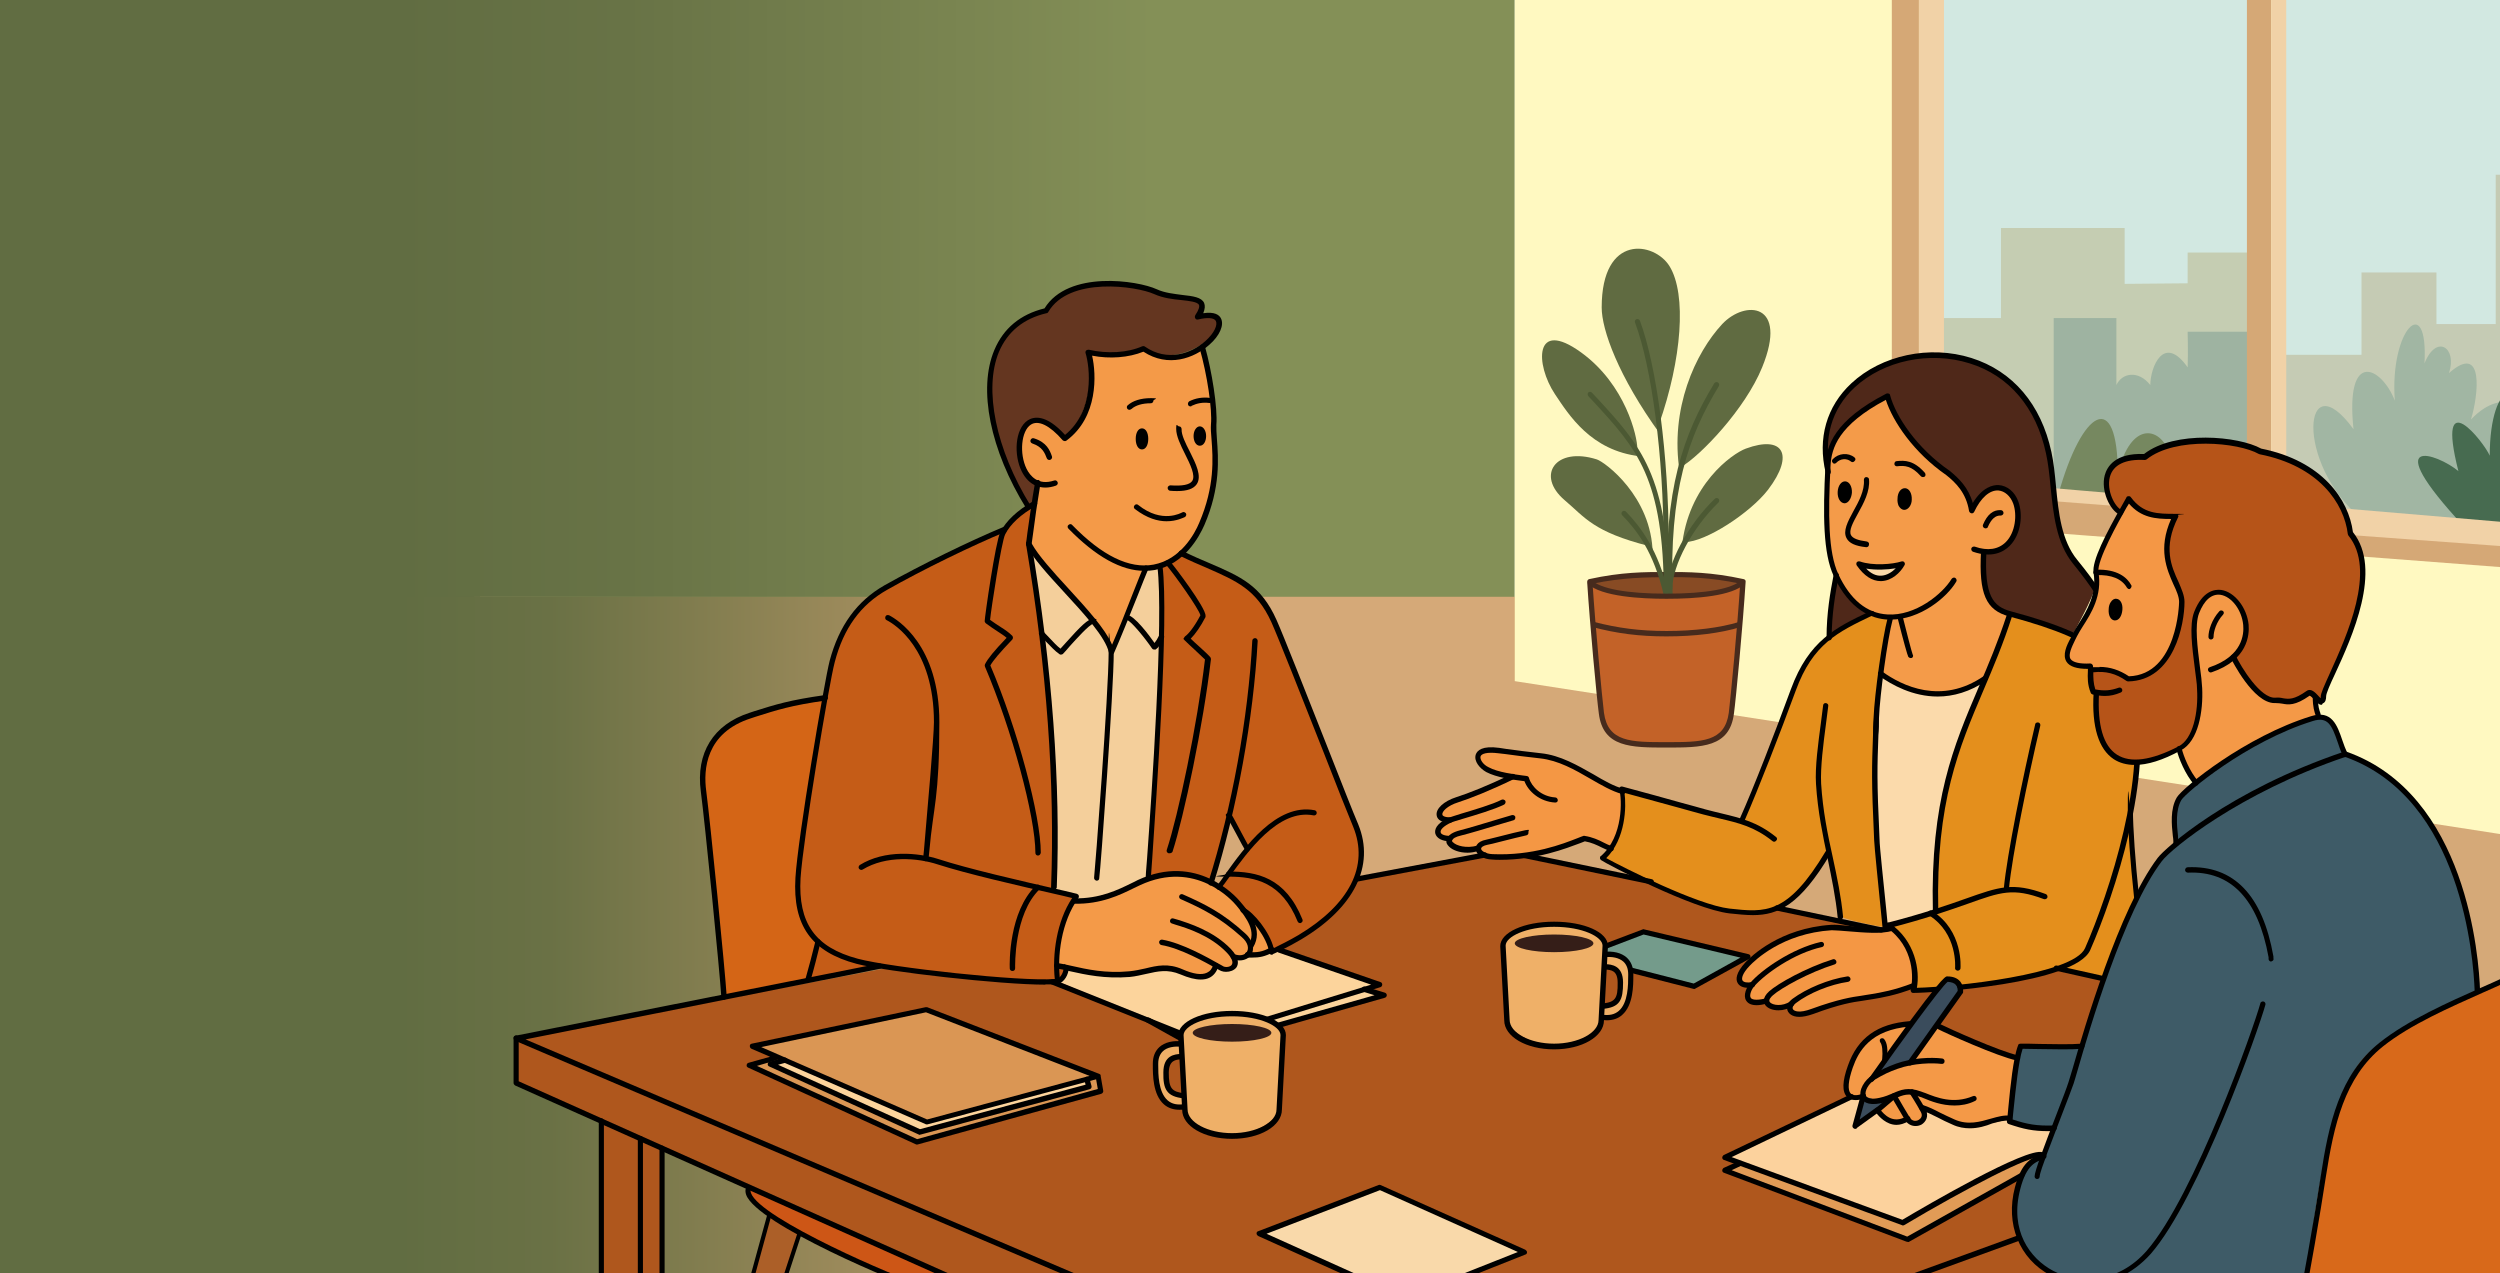 <?xml version="1.0" encoding="UTF-8"?> <svg xmlns="http://www.w3.org/2000/svg" xmlns:xlink="http://www.w3.org/1999/xlink" id="Laag_1" version="1.1" viewBox="0 0 877.2 446.7"><defs><style> .st0 { fill: none; } .st1 { fill: #f49b49; } .st2 { fill: #3e5b67; } .st3 { fill: #3a4c5c; } .st4 { fill: #c5cbb4; } .st5 { fill: #f49744; } .st6 { fill: #f49745; } .st7 { fill: #643620; } .st8 { fill: #c55c17; } .st9 { fill: #a1b6a3; } .st10 { fill: #4c5933; } .st11 { fill: #fcd49c; } .st12 { fill: #606b41; } .st13 { fill: #f9d9aa; } .st14 { fill: #fbdaab; } .st15 { fill: #849057; } .st16 { fill: #c5cdb2; } .st17 { fill: #efb068; } .st18 { fill: #f1d2a7; } .st19 { fill: #f49947; } .st20 { fill: #c36228; } .st21 { fill: #fcd29d; } .st22 { fill: #616d42; } .st23 { fill: #d5a978; } .st24 { fill: #e19b56; } .st25 { fill: url(#Naamloos_verloop); } .st26 { fill: #d2e8e1; } .st27 { clip-path: url(#clippath-17); } .st28 { clip-path: url(#clippath-19); } .st29 { clip-path: url(#clippath-11); } .st30 { clip-path: url(#clippath-16); } .st31 { clip-path: url(#clippath-18); } .st32 { clip-path: url(#clippath-10); } .st33 { clip-path: url(#clippath-15); } .st34 { clip-path: url(#clippath-13); } .st35 { clip-path: url(#clippath-14); } .st36 { clip-path: url(#clippath-12); } .st37 { clip-path: url(#clippath-30); } .st38 { clip-path: url(#clippath-27); } .st39 { clip-path: url(#clippath-29); } .st40 { clip-path: url(#clippath-26); } .st41 { clip-path: url(#clippath-28); } .st42 { clip-path: url(#clippath-20); } .st43 { clip-path: url(#clippath-21); } .st44 { clip-path: url(#clippath-22); } .st45 { clip-path: url(#clippath-23); } .st46 { clip-path: url(#clippath-24); } .st47 { clip-path: url(#clippath-25); } .st48 { fill: #f49a48; } .st49 { fill: #da9654; } .st50 { clip-path: url(#clippath-1); } .st51 { clip-path: url(#clippath-3); } .st52 { clip-path: url(#clippath-4); } .st53 { clip-path: url(#clippath-2); } .st54 { clip-path: url(#clippath-7); } .st55 { clip-path: url(#clippath-6); } .st56 { clip-path: url(#clippath-9); } .st57 { clip-path: url(#clippath-8); } .st58 { clip-path: url(#clippath-5); } .st59 { fill: #af571d; } .st60 { fill: #476b50; } .st61 { fill: #d46516; } .st62 { fill: #d5a876; } .st63 { fill: #f4cf9b; } .st64 { fill: #749b8b; } .st65 { fill: #e48f1c; } .st66 { fill: #768860; } .st67 { fill: #cd5616; } .st68 { fill: #9eb3a1; } .st69 { fill: #d8691a; } .st70 { fill: #b65418; } .st71 { fill: url(#Naamloos_verloop_2); } .st72 { fill: #fff9c1; } .st73 { fill: #4f2819; } .st74 { fill: #351e18; } .st75 { fill: #472b1d; } .st76 { clip-path: url(#clippath); } .st77 { fill: #ac5f28; } .st78 { fill: #884b24; } </style><clipPath id="clippath"><rect class="st0" width="877.2" height="446.7"></rect></clipPath><clipPath id="clippath-1"><rect class="st0" width="877.2" height="446.7"></rect></clipPath><clipPath id="clippath-2"><rect class="st0" width="877.2" height="446.7"></rect></clipPath><clipPath id="clippath-3"><rect class="st0" width="877.2" height="446.7"></rect></clipPath><linearGradient id="Naamloos_verloop" data-name="Naamloos verloop" x1="140" y1="94.1" x2="405.2" y2="94.1" gradientTransform="translate(0 441.3) scale(1 -1)" gradientUnits="userSpaceOnUse"><stop offset="0" stop-color="#616d42"></stop><stop offset=".2" stop-color="#6a7145"></stop><stop offset=".4" stop-color="#827d4f"></stop><stop offset=".7" stop-color="#aa9161"></stop><stop offset="1" stop-color="#d5a978"></stop></linearGradient><clipPath id="clippath-4"><rect class="st0" width="877.2" height="446.7"></rect></clipPath><clipPath id="clippath-5"><rect class="st0" width="877.2" height="446.7"></rect></clipPath><clipPath id="clippath-6"><rect class="st0" width="877.2" height="446.7"></rect></clipPath><clipPath id="clippath-7"><rect class="st0" width="877.2" height="446.7"></rect></clipPath><linearGradient id="Naamloos_verloop_2" data-name="Naamloos verloop 2" x1="140" y1="337.9" x2="405.2" y2="337.9" gradientTransform="translate(0 441.3) scale(1 -1)" gradientUnits="userSpaceOnUse"><stop offset="0" stop-color="#616d42"></stop><stop offset=".3" stop-color="#687346"></stop><stop offset=".8" stop-color="#7c8752"></stop><stop offset="1" stop-color="#849057"></stop></linearGradient><clipPath id="clippath-8"><rect class="st0" width="877.2" height="446.7"></rect></clipPath><clipPath id="clippath-9"><rect class="st0" width="877.2" height="446.7"></rect></clipPath><clipPath id="clippath-10"><rect class="st0" width="877.2" height="446.7"></rect></clipPath><clipPath id="clippath-11"><rect class="st0" width="877.2" height="446.7"></rect></clipPath><clipPath id="clippath-12"><rect class="st0" width="877.2" height="446.7"></rect></clipPath><clipPath id="clippath-13"><rect class="st0" width="877.2" height="446.7"></rect></clipPath><clipPath id="clippath-14"><rect class="st0" width="877.2" height="446.7"></rect></clipPath><clipPath id="clippath-15"><rect class="st0" width="877.2" height="446.7"></rect></clipPath><clipPath id="clippath-16"><rect class="st0" width="877.2" height="446.7"></rect></clipPath><clipPath id="clippath-17"><rect class="st0" width="877.2" height="446.7"></rect></clipPath><clipPath id="clippath-18"><rect class="st0" width="877.2" height="446.7"></rect></clipPath><clipPath id="clippath-19"><rect class="st0" width="877.2" height="446.7"></rect></clipPath><clipPath id="clippath-20"><rect class="st0" width="877.2" height="446.7"></rect></clipPath><clipPath id="clippath-21"><rect class="st0" width="877.2" height="446.7"></rect></clipPath><clipPath id="clippath-22"><rect class="st0" width="877.2" height="446.7"></rect></clipPath><clipPath id="clippath-23"><rect class="st0" width="877.2" height="446.7"></rect></clipPath><clipPath id="clippath-24"><rect class="st0" width="877.2" height="446.7"></rect></clipPath><clipPath id="clippath-25"><rect class="st0" width="877.2" height="446.7"></rect></clipPath><clipPath id="clippath-26"><rect class="st0" width="877.2" height="446.7"></rect></clipPath><clipPath id="clippath-27"><rect class="st0" width="877.2" height="446.7"></rect></clipPath><clipPath id="clippath-28"><rect class="st0" width="877.2" height="446.7"></rect></clipPath><clipPath id="clippath-29"><rect class="st0" width="877.2" height="446.7"></rect></clipPath><clipPath id="clippath-30"><rect class="st0" width="877.2" height="446.7"></rect></clipPath></defs><g class="st76"><polygon class="st15" points="531.5 -2.6 531.5 238.8 150.5 313.4 150.5 -2.6 531.5 -2.6"></polygon></g><g class="st50"><rect class="st22" x="-8.9" y="-2.6" width="177.3" height="487.6"></rect></g><g class="st53"><rect class="st23" x="166.4" y="209.4" width="746.6" height="275"></rect></g><g class="st51"><rect class="st25" x="140" y="209.4" width="265.2" height="275.6"></rect></g><g class="st52"><polygon class="st77" points="261.1 458.6 270 426.1 280.6 432.5 272.1 458.6 261.1 458.6"></polygon></g><g class="st58"><path d="M261.1,459.3h-.2c-.4,0-.6-.5-.5-.9l8.9-32.5c.1-.4.5-.6.9-.5s.6.5.5.9l-8.9,32.5c-.1.3-.4.5-.7.5Z"></path></g><g class="st55"><path d="M272.1,459.3h-.2c-.4,0-.6-.5-.5-.9l8.5-26c.1-.4.5-.6.9-.5s.6.5.5.9l-8.5,26c-.1.3-.4.5-.7.5Z"></path></g><g class="st54"><rect class="st71" x="140" y="-2.6" width="265.2" height="212"></rect></g><g class="st57"><polygon class="st72" points="531.5 239 531.5 -3.6 913 -3.6 913 298.2 531.5 239"></polygon></g><g class="st56"><polygon class="st26" points="792 183.7 679 176 679 -3.6 792 -3.6 792 183.7"></polygon></g><g class="st32"><polygon class="st26" points="913 193.8 800 185.1 800 -2.6 913 -3.6 913 193.8"></polygon></g><g class="st29"><polygon class="st4" points="800.4 124.5 828.6 124.5 828.6 95.6 854.9 95.6 854.9 113.7 875.7 113.7 875.7 61.3 913 61.3 913 188.2 800.4 179.7 800.4 124.5"></polygon></g><g class="st36"><polygon class="st16" points="679 111.6 702.1 111.6 702.1 80 745.5 80 745.5 99.6 767.6 99.4 767.6 88.6 792 88.6 792 184.4 679 175.6 679 111.6"></polygon></g><g class="st34"><path class="st9" d="M828.6,182c-23.6-19.5-20.5-55.7-2.8-31.4-3-28.6,10-21.7,14.5-10-1.9-25.1,11.8-38.5,10.4-13.1,4.2-10.5,11.6-5.5,8.6,3.4,12.5-11,10.3,8,7.7,16.3,6.2-6.5,11-6.4,15.3-6.5v-11.7h30.6v57l-84.3-4Z"></path></g><g class="st35"><path class="st68" d="M792,116.4h-24.4s.2,7.2,0,12.5c-8.4-12-13.1,0-13.1,6.2-4.2-5.3-9.9-4.3-11.9,0v-23.5h-22v64.3l72.3,3.9-.9-63.4Z"></path></g><g class="st33"><path class="st60" d="M864.5,184.7c-30.8-33.2-9.1-25.4-1.9-19.4-8.1-31.9,9.1-10,11-5.4,0-27.4,13.4-30.8,10.1.8q2.7-2.6,8.1-4.2v30.6l-27.3-2.4Z"></path></g><g class="st30"><path class="st66" d="M722.2,173.6c8.3-30,20.9-37.6,20.9-7.2,4.5-19.4,15.7-16.9,18.6-5.9,2.9,11,.2,16.6.2,16.6l-39.7-3.5Z"></path></g><g class="st27"><polygon class="st18" points="682.1 168 682.1 -2.9 673.3 -2.9 673.3 172.2 674 172.2 673.9 176.7 792 184.4 792 177.4 682.1 168"></polygon></g><g class="st31"><polygon class="st62" points="796.9 181.8 796.9 -2.9 788.4 -2.9 788.4 181.1 673.3 172.2 673.3 -2.9 663.8 -2.9 663.8 182.7 913 201.7 913 190.8 796.9 181.8"></polygon></g><g class="st28"><polygon class="st18" points="802.2 176.7 802.2 -2.9 796.9 -2.9 796.9 184.4 799.5 184.4 799.5 185.9 913 194.2 913 186.1 802.2 176.7"></polygon></g><g class="st42"><g><polygon class="st59" points="645.7 476.8 741.2 440.4 765.1 348.8 528.4 298.5 181.2 364.3 181.2 380 211 393.4 211 472.2 232.3 472.2 232.3 402.9 387.4 472.2 645.7 476.8"></polygon><polygon class="st13" points="442.9 432.6 484.1 416.5 533.9 439.7 493.1 455.9 442.9 432.6"></polygon><polygon class="st64" points="576.8 326.9 613.4 335.7 594.5 346.1 553.7 335.7 576.8 326.9"></polygon><polygon class="st49" points="325 354.2 264.9 366.9 325.2 393.7 384.3 377.5 325 354.2"></polygon><polygon class="st49" points="262.9 373.8 321.7 400.7 386.3 382.8 385.5 378.4 381.8 379.3 382.1 381.3 322.8 397.2 267.9 372.3 262.9 373.8"></polygon><polygon class="st11" points="275.4 372 270.8 373.2 322.8 397.2 382.1 381.3 381.4 378.7 325.2 393.7 275.4 372"></polygon></g></g><g class="st43"><g><g><path class="st7" d="M421,110.8c4.6-7.6-5.2-6.2-13.4-7.8-8.2-2.5-27.7-8.5-40.6,5.9-25.6,7.5-19.7,30.6-18.7,38.3,1,7.9,8.4,23.1,12.5,30.6.8,1.2,3.3-3.5,3.2-8.5-14.7-12.6-3.2-32,9.5-15.8,3.7-1.9,11.7-12.5,8.2-30.2,4.5,1.4,14.7.4,19.4-1.2,14.9,10.4,38.8-14,19.9-11.3Z"></path><path class="st48" d="M421.9,121.9c-6.2,3.7-14.9,5-20.7.2-5,3-15.1,2.6-18.8,1.4,2.3,17-6,29.1-9.3,30.4-15.8-20-20.7,9.5-9,15.4-.9,5.6-2.5,16.5-3.2,21.5,1.5,4.5,24,24.8,29.1,37.9,1.1-4.8,10-23.1,12-29.4,14.8.7,22-19.3,22.9-25.1,1-5.8,3.1-36.6-3-52.3Z"></path><ellipse cx="401" cy="154.2" rx="1" ry="2.5"></ellipse><path d="M421.1,150.6c.8,0,1.4.9,1.4,2.1s-.6,2.1-1.4,2.1-1.4-.9-1.4-2.1.6-2.1,1.4-2.1Z"></path><path class="st63" d="M360.9,192.3c3.3,19.7,9.2,73,9.2,79.5s-.3,37.2-1,40.7c2.1.5,5.8,1.4,8.2,1.9s-.8,2.7,2.1,1.7c3.6-.4,19.7-4.7,23.5-8.6,1.3-4.3,6.9-90.8,4.2-108.1-1.8-.2-3.1,0-5.1,0-2.6,6.6-10.2,26.5-12.3,28.7-4.8-10.6-25.8-34.8-28.8-35.8Z"></path><path class="st8" d="M362.2,177.1c-2.1,0-7.8,5.5-10.4,9-14.4,5.6-41,20-44.4,22.3s-15.3,10.8-17.3,32.8c-3.8,15.4-9.1,57.1-10,65.4-.9,8.4.9,19.7,6.9,23.7-1.4,4.5-3.2,11.2-3.5,13,11.8-1.5,21.2-4.9,25.9-4.6s28.3,5.5,61.8,5.5,3-3.4,3-4.8c-.9-.2-3.1.4-3.3-.7-1.6-7.8,4.5-21.1,5.9-22.7,1-1.7-5.7-3.6-7.6-3.6,2.1-25.4.3-85.8-7.7-116.6-1.4-5,.3-12.6.7-18.7Z"></path><path class="st8" d="M407.1,199.4c1.9,15.4-1.8,89.6-4.2,108.1,4.9-.9,13.9-1.6,22.1,2.2.9-3,5.6-21,6.3-22.8,2.8,4.3,6.1,8.9,6.5,10.9-2.4,3.4-8.8,12.6-9.8,13.5,2.8,2,7.4,5.6,9.8,8.9,4.3,3.3,7.5,9.9,8.7,13.8,17.4-6.3,29.7-23.1,30.6-27.3.9-4.2.4-15.7-3.1-21.7-3.6-8.2-21.5-56.2-26.7-67-7-16.4-24.1-19.9-32.5-23.8-1.6,2.6-5.9,3-7.7,5.2Z"></path><path class="st48" d="M376.8,316.2c9.4.2,22-6,28.5-8.6,4.3-1.7,18.6-1.9,30.5,10.4,1.4,2.2,8.5,7.5,10.4,15.2,0,1.4-6.3,1.5-7.5,1.8s-4.5.9-5.3.7c1.1,3.1-.7,5.1-6.7,3.1-1.2,2.3-2.7,4.6-8.9,3.3-7-3.9-15.3-1.6-19-.7-8.8,2.1-25.7-1.9-27.5-2.2-1.6-5.9,3.3-22.5,5.5-23Z"></path><path class="st61" d="M289.4,244.9c-5.9.9-27.8,6.1-31.5,8.4s-14,8.4-11.2,24.3c0,6.8,7.2,72.2,7.2,72.2l29.6-6.5,3.5-13s-8.1-5.7-7-22.3c1.1-10.6,9.6-62.2,9.4-63.1Z"></path><path class="st67" d="M262.9,416.5l71.8,32.1s-6.9,3.6-9.1,3.8c-2.1.2-44.5-19.7-49.8-22.7-8.2-5.1-13.4-8.9-12.9-13.2Z"></path></g><path class="st11" d="M371.2,344.4l40.5,17.1,1.8,2.7,7,3.5,65.1-18.5-6.9-2.1,4.4-2s-31.6-11.6-34.2-11.9c-2.7-.3-5.9,1.9-10.1,1.8-1.7,0-2.3.9-5.3.7,2,4-3.1,5.9-6.7,3.1-1.7,3.9-4.4,5.5-15.2,1.2-5.4-2.1-9.6,2.5-18.4,2.5s-15.1-2.2-18.8-3c-.4,1.3-.3,2.2-3.2,4.9Z"></path></g></g><g class="st44"><g><g><g><path class="st1" d="M662.4,139.5c-21.1,10.9-20.5,21.1-21.3,26.9,0,7.2-.7,28.1,3.9,36.5,3.9,8,8.1,11.7,18.2,13.4-.8,3.7-4,18.2-2.7,20.4s19.7,12.5,36.2,1.2c2.7-6.5,8-21,8.4-22.6-8.4-1.6-10.7-13.6-9.3-21.2,26.5-2.8,6.3-38.2-3.2-14.7-.6-10.1-28-27.1-30.2-39.9Z"></path><path class="st73" d="M641.6,162.5c-5.1-25.8,18-35,30.7-37.6,5.1-1.3,25.6-.4,34.8,11.1,10.3,12.9,13,25.3,13.4,35.8.4,10.5,0,17,14.5,34.7-.6,2.9-6.4,14-7.9,16.3-4.1-1.7-16.9-5.7-22.1-7.5-5.2-1.7-9.9-4.1-9.2-21.8,24.8-1,7.9-37.8-3.8-14.3-4.1-16.2-21.7-17.4-29.5-40.3-10.2,5.2-20.7,13.9-20.9,23.6Z"></path><path class="st65" d="M663.2,217.2c-2.7-1-4.4-1.8-6.3-2-1.9-.1-18.4,7.5-24.5,20-3.3,6.6-20.3,50.4-21,52.5-5.2-1.1-40.8-10.5-42.2-11.1,1.4,6-.3,19.3-6.8,24.3,8.7,4.7,30.8,16.6,40.5,17.3,8.4,2.1,21.8,7.7,38.8-18.1.2,2,3.5,19.7,4,21.5,5,2,15.1,3.9,18.1,3.9,4.6,3.1,9.4,10.5,7.5,21.8,14.6.2,44.6-5.4,50.9-7.8,0,0,28.4,7.4,32.3,7.8-1.6-8.4-6.9-46.7-7.1-62.8,8.6-50-8.8-54.4-14.4-58.9-5.6-4.5-23.5-9.2-26.8-10.2-2.1,4.4-9.5,22.6-10.8,25.5-11.4,21.9-17.1,54.7-16.3,79.4-4.9,1.4-9.4,2.3-17.6,4.6-2.2-15.9-6.2-52.7-2.2-83.7.5-2.6,2.7-22,3.9-24Z"></path><path class="st14" d="M660.5,236.7c-3.6,18.1-3.6,52.6.9,88.3,6.2-2.7,15.7-3.8,17.6-4.6-1.9-35.7,15.2-80.1,17.3-81.7-20,11.3-32.5.2-35.8-2Z"></path><path class="st5" d="M568.7,277.5c-8.1-2.8-16.2-9.1-20.6-10.4-4.4-1.3-25-4.1-26.4-3.9s-9.5,5.4,7.5,9.3c-9,4.8-19.3,8.2-21,9.5-1.8,1.3-5.4,5.8.6,5.8-5.5,3.1-6.4,4.8-.3,7,.4.3,0,4.7,10.1,2.9,1.1,3,5.5,2.6,8.8,3s11.3-.6,28.6-6.5c2.5,1,5.2,1.8,9.3,3.6,3.1-2.4,4.8-18.7,3.4-20.3Z"></path><path class="st5" d="M663.2,325.6c-5.5.7-18.4-.2-23.4.1s-17.1,5.2-19.9,7.1-8.5,6.9-9.5,10.1c.3,1.7,1,2.7,4.5,2.6-3.5,4.2-1.6,7.1,5.1,5.7.7.2.6,3.4,8,1.7.2,4.8,4.6,2.8,8.1,1.9,5.5-1.4,21.1-5.3,26.2-6.2,6.2-1.1,6.6-1.9,9-2.7,1.4-12.6-5.7-20.4-8.1-20.3Z"></path><ellipse cx="647.2" cy="173" rx="1.7" ry="2.5"></ellipse><ellipse cx="668.2" cy="175.3" rx="1.5" ry="2.5"></ellipse></g><path class="st73" d="M644.4,202.9c-1.4,6.5-2.5,19.3-2.5,20.8,2.5-1.8,12.4-8.3,15-8.5-8.7-3.8-11.5-11.7-12.5-12.3Z"></path></g><path class="st14" d="M667.5,197.8c-2.8.6-10.7,1.2-15.2,0,5.5,7.7,11.8,5,15.2,0Z"></path></g></g><g class="st45"><g><g><g><path d="M663.5,217.4h-1.2c-5.5-.3-13.2-3.2-18.9-15.3-3.7-7.9-3.8-21.3-2.9-38.8.3-6.8,3.1-15.8,21.4-25.2.3-.1.5-.1.8,0s.5.3.5.6c2,7.4,9.3,18.5,20.9,26.5,3.2,2.6,6.6,5.9,8.1,11.3,3.4-5.6,7.1-6.4,9.1-6.3,3,.2,5.7,2.4,6.9,5.8,1.6,4.4,1.1,11.3-3,15.5-2.2,2.2-6.2,4.4-12.9,2.1-.5-.2-.7-.7-.6-1.2.2-.5.7-.7,1.2-.6,4.5,1.6,8.3,1,10.9-1.6,3.4-3.4,4-9.6,2.6-13.5-1-2.7-3-4.4-5.2-4.6-3.1-.2-6.2,2.6-8.5,7.5-.2.4-.6.6-1,.5s-.7-.4-.8-.8c-1-6.3-4.6-9.9-8-12.6-11.4-7.9-18.7-18.7-21.2-26.4-16.6,8.8-19.1,16.9-19.4,23.1-.9,17.3-.8,30.4,2.7,38,4.2,9,10,13.8,17.3,14.2,9.7.6,19.2-7.1,22.5-12.5.3-.4.9-.6,1.3-.3.4.3.6.9.3,1.3-3.3,5.6-12.7,13.3-22.9,13.3Z"></path><path d="M670.4,230.9c-.3,0-.6-.2-.8-.4-.3-.5-1.6-5.1-3.8-13.8,0-.5.2-1,.7-1.1s1,.2,1.1.7c1.2,4.8,3.2,12.6,3.5,13.3.3.4.2,1-.3,1.3-.1-.1-.3,0-.4,0Z"></path><path d="M674.7,167.4c-.3,0-.5-.1-.7-.3-3.3-3.7-5.7-3.8-8.3-3.5-.5.1-1-.3-1-.8,0-.5.3-1,.8-1,2.9-.3,6-.3,9.9,4.1.3.4.3,1,0,1.3-.2.1-.4.2-.6.2Z"></path><path d="M643.7,162.7c-.2,0-.5-.1-.6-.3-.4-.4-.4-.9,0-1.3,2-2.1,5.4-2.4,7.6-.6.4.3.5.9,0,1.3-.3.4-.9.5-1.3.1-1.5-1.2-3.7-1-5.1.5-.2.2-.4.3-.7.3Z"></path><path d="M654.8,192h0c-3.8-.4-6-1.4-6.9-3.2-1.3-2.5.4-5.7,2.4-9.4,1.9-3.4,4-7.3,3.7-11,0-.5.3-1,.8-1s1,.3,1,.8c.4,4.2-1.9,8.4-3.9,12-1.7,3.1-3.3,6-2.4,7.6.6,1.1,2.4,1.8,5.5,2.2.5.1.9.5.8,1,0,.6-.4,1-.9,1Z"></path><path d="M740.8,232q-.1,0,0,0c-.6-.1-1-.5-.9-1,1.2-11.7.5-17.2-12.5-33.2-5.9-7.3-6.9-17.3-7.9-27-.4-4.2-.8-8.1-1.6-11.7-3.4-16-12.9-27.3-26.8-31.6-14-4.4-30.1-1-40.3,8.4-8.2,7.6-11.2,18.2-8.4,29.6,0,.5-.2,1-.7,1.1s-1-.2-1.1-.7c-2.9-12.1.3-23.3,9-31.4,10.6-9.9,27.5-13.5,42.1-8.9s24.5,16.3,28.1,33c.8,3.7,1.2,7.7,1.6,11.9.9,9.4,1.9,19.2,7.5,26,13.4,16.4,14.2,22.5,13,34.6-.3.5-.7.9-1.1.9Z"></path><path d="M671.3,348.4h0c-.3,0-.6-.1-.7-.4-.2-.2-.2-.5-.2-.8,1-3.5,1.5-15-8.5-21.8-.4-.3-.5-.9-.2-1.3s.9-.5,1.3-.2c9.1,6.2,10.7,16.7,9.6,22.7,12.8-.3,54.9-4.6,59-13.9,8.4-19.1,22.4-61.6,15.7-85.9-3.6-12.9-8.2-21.4-42.3-30.5-8.2-2.2-10.7-7.9-9.9-22.8,0-.5.5-.9,1-.9s.9.5.9,1c-.8,15.5,2.3,19.2,8.6,20.9,35,9.3,40,18.6,43.6,31.8,6.9,24.7-7.3,67.8-15.8,87.1-5.4,11.8-55.5,15-62.1,15Z"></path><path d="M754.5,348.4c-.4,0-.8-.3-.9-.7-3.5-16.3-7-50.3-7-63.8s.4-.9.9-.9.9.4.9.9c0,13.4,3.4,47.2,6.9,63.4,0,.5-.2,1-.7,1.1h-.1Z"></path><path d="M686.9,340.6q0,0,0,0c-.6-.1-1-.5-.9-1,0-.1,1-12-9.1-18.4-.4-.3-.6-.9-.3-1.3s.9-.6,1.3-.3c11.1,7,10,20,10,20.1,0,.6-.6.9-1,.9Z"></path><path d="M704,312.7q0,0,0,0c-.6-.1-1-.5-.9-1,1.1-11.6,6.6-38.9,11-57.5,0-.5.6-.8,1.1-.7.5.1.8.6.7,1.1-4.4,18.6-9.9,45.7-11,57.2,0,.5-.4.9-.9.9Z"></path><path d="M679.1,320.4c-.5,0-.9-.4-.9-.9-.9-38.6,7.3-57.8,16-78.2,3.4-7.9,6.9-16.2,10-25.7.2-.5.7-.8,1.2-.6.5.2.8.7.6,1.2-3.1,9.7-6.6,17.9-10,25.9-8.6,20.2-16.8,39.3-15.9,77.4,0,.5-.5.9-1,.9h0Z"></path><path d="M679.9,244.4c-8.7,0-16-4-20.6-7.3-.4-.3-.5-.9-.2-1.3s.9-.5,1.3-.2c6.9,5,20.8,11.9,35.7,1.6.4-.3,1-.2,1.3.2.3.4.2,1-.2,1.3-6,4.1-11.9,5.7-17.3,5.7Z"></path><path d="M613.3,346.6c-1.7,0-3-.6-3.6-1.7-.7-1.2-.7-3.5,2.8-7.3,1.9-2,12-11.9,30-13.1,1.5-.1,3.8.1,6.4.4,4.8.4,10.9,1,14.6-.1.5-.1,1,.1,1.2.6,0,.5,0,1-.6,1.2-4.1,1.2-10.3.6-15.3.2-2.6-.2-4.8-.4-6.1-.4-17.3,1.1-27,10.6-28.8,12.5-2.5,2.6-2.9,4.4-2.5,5.1s1.7.9,3.3.6c.5-.1,1,.2,1.1.7s-.2,1-.7,1.1c-.7,0-1.3.2-1.8.2Z"></path><path d="M616.4,352.7c-1.8,0-3-.5-3.7-1.6-1.2-1.9.2-4.8,1.4-6.2,3.9-4.6,14.7-12.1,24.8-14.4.5-.1,1,.2,1.1.7s-.2,1-.7,1.1c-9.7,2.1-20,9.4-23.8,13.8-.9,1-1.8,3.1-1.2,4,.2.4,1.3,1.2,5.3.2.5-.1,1,.2,1.1.7s-.2,1-.7,1.1c-1.4.4-2.6.6-3.6.6Z"></path><path d="M624,354.5c-1.9,0-3.6-.6-4.5-1.7-.5-.7-1.5-2.5,1.3-5,3-2.7,13-8.3,22.3-11.2.5-.2,1,.1,1.2.6s0,1-.6,1.2c-9,2.8-18.8,8.3-21.6,10.8-.7.6-1.7,1.7-1.1,2.4.9,1.2,4.5,1.6,7.1-.2.4-.3,1-.2,1.3.2.3.4.2,1-.2,1.3-1.6,1.1-3.5,1.6-5.2,1.6Z"></path><path d="M662.4,325.6c-.4,0-.8-.3-.9-.7,0-.5.2-1,.7-1.1,12.8-3.3,21.4-6.3,27.6-8.5,11.6-4.1,16.4-5.9,28-1.6.5.2.7.7.6,1.2-.2.5-.7.7-1.2.6-10.9-4.1-15.2-2.5-26.7,1.6-6.3,2.2-14.9,5.3-27.8,8.6,0-.2-.2-.1-.3-.1Z"></path><path d="M631.3,356.8c-2.6,0-3.6-1.3-3.9-1.8-.8-1.4-.2-3.2,1.5-4.5,5-3.7,12.7-6.9,19.3-7.9.5-.1,1,.3,1.1.8s-.3,1-.8,1.1c-6.3.9-13.7,3.9-18.4,7.5-.9.7-1.3,1.5-1,2.1.4.7,2.2,1.5,6.5-.1,9.6-3.5,14.5-4.2,17.4-4.6.7-.1,1.3-.2,1.8-.3.5-.1,1.2-.2,1.9-.3,3-.5,7.9-1.3,14.6-3.9.5-.2,1,.1,1.2.5s0,1-.5,1.2c-6.9,2.7-12,3.5-15,4-.7.1-1.4.2-1.9.3-.6.1-1.2.2-1.9.3-2.9.4-7.6,1.1-17,4.6-2,.7-3.6,1-4.9,1Z"></path><path d="M611.3,288.7c0,0-.3,0-.4-.1-.5-.2-.7-.8-.5-1.2,5-11.1,12.6-30.9,18-45.6,6.3-17.1,15.7-21.6,27.7-27.3h.3c.5-.3,1-.1,1.2.3.2.5,0,1-.4,1.2h-.3c-12.1,5.8-20.8,9.9-26.8,26.3-5.4,14.7-13.1,34.5-18,45.7-.1.5-.4.7-.8.7Z"></path><path d="M645.7,322.7c-.5,0-.9-.4-.9-.8-.7-7.1-2.1-13.7-3.5-20.6-1.7-8.1-3.5-16.6-4.1-26.2-.4-5.9.8-14.5,1.7-21.3.3-2.3.6-4.5.8-6.3,0-.5.5-.9,1-.8s.9.5.8,1c-.2,1.8-.5,4-.8,6.3-.9,6.8-2,15.2-1.7,21,.6,9.5,2.3,17.8,4.1,25.9,1.5,7,2.9,13.6,3.6,20.8,0,.5-.4,1-1,1,.1,0,0,0,0,0Z"></path><path d="M661.4,326c-.5,0-.9-.4-.9-.9s-.3-2.8-.6-6.1c-.8-8.1-2.2-21.7-2.3-24.2-1-21.4-.8-25.6-.4-36.9,0-1.8,0-3.7.2-6,.3-8,3.1-28.2,4.9-34.9,0-.5.6-.8,1.1-.7.5.1.8.6.7,1.1-1.8,6.6-4.5,26.5-4.8,34.5,0,2.2,0,4.2-.2,6-.4,11.2-.6,15.4.4,36.7,0,2.4,1.5,16,2.3,24.1.4,3.9.6,5.9.6,6.2,0,.6-.4,1-1,1.1,0-.1,0,0,0,0Z"></path><path d="M772.2,310q0,0,0,0c-.6-.1-1-.5-.9-1,2.7-26.9,2.7-33.4,2.6-37.8v-.8c0-12.1-16.1-19-25.1-19.5-.5,0-.9-.5-.9-1s.4-.9,1-.9c11,.6,26.8,8.6,26.8,21.4v.8c0,4.4,0,11-2.7,38,.1.5-.4.8-.8.8Z"></path></g><path d="M696.7,185.4c0,0-.2,0-.4-.1-.5-.2-.7-.8-.5-1.2,1.5-3.6,3.6-5.3,6.3-5.1.5,0,.9.5.9,1s-.5.9-1,.9c-1.8-.1-3.3,1.2-4.5,4,0,.3-.5.5-.8.5Z"></path><path d="M659.9,203.9c-3,0-5.8-1.8-8.4-5.5-.2-.3-.2-.8,0-1.1.2-.3.7-.4,1.1-.3,4.5,1.6,11.5,1,14.6,0,.4-.1.8,0,1,.3s.3.7,0,1.1c-1.4,2.5-4.4,5.4-8.1,5.5h-.3ZM654.8,199.5c1.7,1.8,3.5,2.6,5.3,2.5,1.9-.1,3.7-1.2,5.1-2.6-3,.5-6.9.7-10.4.1Z"></path><path d="M647.2,176.6q0,0,0,0c-1.5-.1-2.5-1.8-2.4-4s1.3-3.8,2.7-3.7,2.4,1.8,2.3,4h0c-.2,2.1-1.3,3.7-2.6,3.7ZM647.3,170.8c0,.1-.7.7-.7,1.9,0,1.2.4,1.9.5,2,0-.1.7-.7.7-1.9h0c.2-1.3-.3-2-.5-2ZM648.8,172.8h0Z"></path><path d="M668.2,178.9q0,0,0,0c-.9,0-1.5-.6-2-1.4-.3-.7-.5-1.6-.4-2.5,0-2.2,1.2-3.8,2.7-3.7,1.4.1,2.4,1.8,2.3,4h0c0,2-1.3,3.6-2.6,3.6ZM668.4,173.1c0,.1-.7.7-.7,1.9,0,1.2.4,1.9.5,2,0-.1.7-.7.7-1.9h0c0-1.2-.4-2-.5-2ZM669.8,175.1h0Z"></path><path d="M615.2,321.1c-2.6,0-5.4-.3-8.3-.6-13-1.5-43.5-17.5-45.1-18.7-.2-.2-.4-.4-.4-.7s0-.6.3-.7c8-6.9,7.4-20.2,6.5-23.3,0-.3,0-.7.2-.9.2-.2.6-.3.9-.2,8.3,2.2,15,4.1,20.4,5.6,3.4.9,6.2,1.7,8.7,2.4,2,.5,3.8,1,5.6,1.4,7,1.7,12.6,3,19.2,8.3.4.3.5.9,0,1.3-.3.4-.9.5-1.3.1-6.3-5-11.7-6.3-18.5-7.9-1.8-.4-3.6-.9-5.7-1.4-2.4-.7-5.3-1.4-8.7-2.4-5.1-1.4-11.3-3.1-19-5.2.7,4.8.4,16.1-6.4,22.9,5.6,3.1,31.9,16.4,43.2,17.7,12.7,1.4,20.4,2.3,33.8-20.1.3-.4.8-.6,1.3-.3.4.3.6.8.3,1.3-10.6,17.8-18.2,21.4-27.1,21.4Z"></path><path d="M545.7,281.6s0,0,0,0c-5.5-.3-9.5-4-10.8-7.5-.2,0-.5-.1-.8-.1-3.2-.4-9-1.2-12.6-3.1-2.3-1.3-4.4-3.8-3.7-6.1.5-1.5,2.3-3.2,8.2-2.4l2.6.4c3.7.5,6.6.9,12.1,1.5,6.8.7,12.9,4.3,18.4,7.4,3.7,2.2,7.2,4.2,10.6,5.1.5.1.8.7.6,1.2,0,.5-.7.8-1.2.6-3.6-1-7.2-3.1-11-5.3-5.5-3.2-11.3-6.5-17.7-7.2-5.5-.6-8.4-1-12.1-1.5l-2.6-.3c-4.1-.5-5.9.2-6.2,1.1-.3,1.1.9,2.9,2.8,3.8,3.3,1.8,9.1,2.5,12,2.9.6.1,1.1.1,1.5.2s.6.3.7.7c.9,3.1,4.4,6.5,9.2,6.8.5,0,.9.5.9,1s-.4.8-.9.8Z"></path><path d="M508.8,288.7c-3.9,0-4.6-1.8-4.7-2.6-.4-2.3,2.5-5,6.9-6.4,4.1-1.3,11.3-4.1,19.4-8.1.5-.2,1,0,1.3.4.2.5,0,1-.4,1.3-8.2,4-15.5,6.9-19.6,8.2-3.9,1.2-5.8,3.3-5.6,4.3,0,.5.9,1,2.9,1s.9.4.9.9-.6,1-1.1,1Z"></path><path d="M508.8,295.2c-2.8,0-4.8-1.1-5.2-2.8-.2-1.1,0-3.3,4.8-5.5.5-.2,1.8-.6,4.3-1.4,4.3-1.3,10.9-3.2,14.2-4.9.5-.2,1,0,1.3.4.2.5,0,1-.4,1.3-3.4,1.7-10.1,3.7-14.5,5-2,.6-3.7,1.1-4.1,1.3-2.8,1.3-3.9,2.6-3.7,3.4,0,.7,1.3,1.3,3.4,1.3s.9.4.9.9c-.1.5-.5,1-1,1Z"></path><path d="M514.9,299.2c-2.8,0-5.2-.9-6.4-2.1s-1.1-1.8-.8-2.7c.4-1.4,2-2.4,4.7-3.1,2.1-.5,8.8-2.5,13.7-4,1.8-.5,3.3-1,4.4-1.3.5-.1,1,.1,1.2.6,0,.5,0,1-.6,1.2-1,.3-2.6.8-4.4,1.3-4.9,1.5-11.7,3.5-13.8,4-2.3.5-3.2,1.2-3.4,1.7,0,.3,0,.6.4.8,1.1,1.1,4.5,2.2,8.5,1.1.5-.1,1,.1,1.2.6,0,.5,0,1-.6,1.2-1.6.5-2.9.7-4.1.7Z"></path><path d="M526.2,301.7c-.8,0-1.7,0-2.6-.1-3.2-.1-5.6-1.6-5.8-3.6,0-.6,0-2.7,3.8-3.4.6-.1,2.4-.6,4.5-1.1,3.1-.8,7.1-1.8,9.1-2.2s1,.2,1.1.7-.2,1-.7,1.1c-1.9.4-5.8,1.4-9,2.2-2.2.6-4,1-4.6,1.1-1.6.3-2.3.9-2.3,1.4,0,.7,1.5,1.8,4,1.9,14.1.6,24.7-3.6,29.8-5.6.9-.4,1.6-.6,2.1-.8,0,0,.3-.1.4,0,2.7.4,4.9,1.4,6.8,2.4,1,.5,1.8.9,2.8,1.2.5.2.7.7.6,1.2-.2.5-.7.7-1.2.6-1-.4-2-.9-2.9-1.3-1.8-.9-3.7-1.8-6-2.2-.4.2-1.1.4-1.8.7-4.6,1.7-14.8,5.8-28.1,5.8Z"></path></g><path d="M641.8,224.7c-.5,0-.9-.4-.9-.9,0-8.6,1.3-16,2.5-22.2,0-.5.6-.8,1.1-.7.5.1.8.6.7,1.1-1.2,6.1-2.5,13.5-2.5,21.8.1.4-.3.9-.9.9Z"></path></g></g><g class="st46"><g><g><g><path d="M360.9,178.8c-.3,0-.6-.2-.8-.4-12.7-20.5-17-41.9-11.2-55.6,3.2-7.6,9.1-12.5,17.6-14.6,8.3-13.5,32.7-9.8,39.4-6.7,2.8,1.3,6.1,1.6,9,2,3.7.4,6.7.8,7.6,2.8.4,1,.3,2.1-.3,3.6,4-.6,5.6.6,6.2,1.8,1.2,2.3-.4,6.1-4.1,9.3-5.3,4.7-14.4,8.1-23.1,2.4-5.2,2.1-11.8,2.6-18,1.4,1.5,6.5,2.2,21.5-9,29.8-.4.3-.9.2-1.3-.1-4.6-5.3-8.6-7.2-11.2-5.5-3.4,2.2-4.1,10.2-1.5,15.5,1.2,2.4,4,6,9.7,4.1.5-.2,1,.1,1.2.6s-.1,1-.6,1.2c-5.1,1.8-9.5,0-12-5-2.8-5.6-2.5-14.8,2.1-17.9,2-1.3,6.3-2.4,13.1,5.1,10.5-8.5,8.7-23.9,7.2-28.7-.1-.3,0-.7.2-.9s.6-.3.9-.3c6.5,1.5,13.6,1.1,18.8-1.2.3-.1.6-.1.9.1,7.9,5.5,16.4,2.4,21.2-1.9,3.3-2.9,4.4-5.8,3.7-7.1-.6-1.1-2.9-1.3-6.2-.5-.4.1-.8,0-1-.4-.2-.3-.2-.7,0-1.1,1.4-2.1,1.5-3.1,1.3-3.6-.5-1.1-3.4-1.4-6.1-1.7-3.1-.3-6.5-.7-9.6-2.1-6.2-2.8-29.9-6.3-37.2,6.3-.1.2-.3.4-.6.4-8.1,1.9-13.7,6.5-16.7,13.6-5.4,13-1.1,34.2,11.1,53.9.3.4.1,1-.3,1.3-.1,0-.3,0-.4,0Z"></path><path d="M368.2,161.4c-.4,0-.7-.2-.9-.6-.7-1.8-1.5-4-5.1-5.2-.5-.2-.8-.7-.6-1.2.2-.5.7-.8,1.2-.6,4.5,1.4,5.6,4.3,6.3,6.3.2.5-.1,1-.5,1.2-.2.1-.3.1-.4.1Z"></path><path d="M396.3,143.8c-.3,0-.5-.1-.7-.3-.3-.4-.3-1,.1-1.3,1.8-1.6,4.6-2.5,8.1-2.5s.9.4.9.9-.4.9-.9.9c-3,0-5.3.7-6.8,2-.3.2-.5.3-.7.3Z"></path><path d="M417.7,142.6c-.3,0-.7-.2-.8-.5-.2-.5,0-1,.4-1.3,2.2-1.1,4.6-1.5,7.2-1.2.5.1.9.5.8,1,0,.5-.5.9-1,.8-2.3-.3-4.3.1-6.2,1,0,.2-.3.2-.4.2Z"></path><path d="M401.6,200.3c-8.2,0-17.1-5-26.7-14.8-.4-.4-.4-1,0-1.3.4-.4,1-.4,1.3,0,10.5,10.8,20.1,15.5,28.6,13.9,9.5-1.8,14.4-10.8,16-14.7,5.5-12.8,4.8-22.7,4.3-29.2-.2-2.2-.3-3.9-.2-5.3.5-5.1-1.3-17.4-4-26.8,0-.5.2-1,.7-1.2.5-.1,1,.2,1.2.7,2.4,8.5,4.5,21.6,4,27.5,0,1.3,0,2.9.2,5,.5,6.7,1.3,16.9-4.4,30.1-1.8,4.1-7,13.8-17.4,15.8-1.2.2-2.4.3-3.6.3Z"></path><path d="M409.3,182.9c-3,0-6.8-1-11.1-4.3-.4-.3-.5-.9-.1-1.3.3-.4.9-.5,1.3-.1,8.4,6.7,15.1,2.7,15.4,2.6.4-.3,1-.1,1.3.3s.1,1-.3,1.3c-.5.2-2.9,1.5-6.5,1.5Z"></path><path d="M413.1,172.3c-.8,0-1.6,0-2.5-.1-.5,0-.9-.5-.9-1s.5-.9,1-.9c4.1.3,6.7-.2,7.6-1.5,1.3-1.9-.7-5.9-2.5-9.5-1.6-3.2-3.1-6.3-3.1-8.8s.4-.9,1-.9.9.5.9,1c-.1,2,1.4,5,2.9,7.9,2.1,4.2,4.3,8.6,2.4,11.4-1.1,1.6-3.3,2.4-6.8,2.4Z"></path><path d="M400.7,157.7c-1.3,0-2.2-1.5-2.2-3.7s.9-3.7,2.2-3.7,2.2,1.5,2.2,3.7-.9,3.7-2.2,3.7ZM400.7,152.3c-.2.3-.4.8-.4,1.7s.2,1.4.4,1.7c.2-.3.4-.8.4-1.7,0-.9-.2-1.4-.4-1.7Z"></path><path d="M421,156.4c-1.3,0-2.2-1.5-2.2-3.4s1-3.4,2.2-3.4,2.2,1.5,2.2,3.4-.9,3.4-2.2,3.4ZM421,151.6c0,.2-.4.7-.4,1.4s.2,1.2.4,1.4c0-.2.4-.7.4-1.4s-.2-1.2-.4-1.4Z"></path><path d="M390,229.7h-.1c-.4,0-.7-.3-.8-.7-1.2-5.4-8.6-13.5-15.8-21.3-5.6-6.1-10.9-11.9-13.2-16.4-.1-.2-.1-.4-.1-.6.1-.7.3-2,.5-3.8.6-4.1,1.5-11,2.7-17.7.1-.5.6-.8,1.1-.8.5.1.8.6.8,1.1-1.1,6.6-2.1,13.5-2.6,17.6-.2,1.6-.4,2.8-.5,3.6,2.3,4.2,7.4,9.8,12.8,15.7,6.4,7,13,14.2,15.4,19.8,2.1-4.8,5-12,7.3-18,1.5-3.8,2.8-7.1,3.7-9.2.2-.5.7-.7,1.2-.5s.7.7.5,1.2c-.9,2.1-2.2,5.4-3.7,9.2-2.8,7-6.3,15.7-8.3,20.2-.2.4-.6.6-.9.6Z"></path><path d="M364.2,300.2c-.5,0-.9-.4-.9-.9,0-12.8-8.3-43.4-17.7-65.4-.1-.3-.1-.5,0-.8,1-2,3.1-4.6,7.6-9.3-.9-.8-1.9-1.4-3.1-2.2-1.2-.8-2.6-1.7-4.2-2.9-.2-.2-.4-.5-.4-.7,0-1.4,3.8-28,5.5-31.3,2-3.9,5.9-7.6,11.5-10.8.4-.3,1-.1,1.3.3.3.4.1,1-.3,1.3-5.3,3-9,6.4-10.8,10-1.3,2.5-4.9,26-5.3,30,1.4,1,2.6,1.8,3.7,2.5,1.6,1,2.9,1.9,4.1,3.1.3.4.3.9,0,1.3-4.4,4.6-6.7,7.3-7.7,9.1,9.5,22.2,17.7,52.8,17.7,65.7-.1.6-.5,1-1,1Z"></path><path d="M369.7,312.3h0c-.6,0-1-.5-.9-1,1.4-36.4-1.5-76.9-8.8-120.4-.1-.5.3-1,.8-1.1s1,.3,1.1.8c7.3,43.6,10.3,84.3,8.9,120.8-.1.5-.6.9-1.1.9Z"></path><path d="M372.2,229.7c-.2,0-.4-.1-.5-.2-1.5-1-3.1-2.8-4.7-4.4s-1.5-1.6-2.2-2.2c-.4-.4-.4-1,0-1.3.4-.4,1-.4,1.3,0,.7.7,1.4,1.5,2.2,2.3,1.3,1.4,2.6,2.8,3.8,3.7.5-.6,1.2-1.3,1.9-2.1,5.1-5.7,7.8-8.4,9.6-8.4s.9.4.9.9-.4.9-.9.9c-1.3.1-6.1,5.5-8.2,7.8-1,1.2-1.9,2.2-2.5,2.8-.2.1-.4.2-.7.2Z"></path><path d="M384.9,309h-.2c-.5-.1-.9-.6-.8-1.1.3-2,5.1-64.8,5.1-79.2s.4-.9.9-.9.9.4.9.9c0,13.2-4.6,76.2-5.1,79.5,0,.5-.4.8-.8.8Z"></path><path d="M402.9,309c-.5,0-.9-.4-.9-.9s.1-2.5.5-7.1c1.5-20.8,5.9-84,3.6-102.2-.1-.5.3-1,.8-1,.5-.1,1,.3,1,.8,2.3,18.4-2.2,81.8-3.6,102.6-.3,3.9-.5,6.6-.5,7s-.4.8-.9.8Z"></path><path d="M405,227.9h-.2c-.2,0-.5-.2-.6-.4-2.2-3.3-7.4-9.7-8.7-9.9-.5,0-.9-.4-.9-.9s.4-.9.9-.9c2.4,0,7.8,7.2,9.6,9.8.5-.6,1-1.4,1.6-2.6.2-.5.8-.6,1.3-.4s.6.8.4,1.3c-1.1,2.2-1.9,3.3-2.9,4h-.5Z"></path><path d="M410.3,299.4h-.3c-.5-.2-.8-.7-.6-1.2,4-12.1,10.7-43.8,13.4-66.8-1.1-1.1-2.5-2.3-3.7-3.5-1.2-1.1-2.4-2.2-3.4-3.2s-.3-.5-.3-.7.2-.5.4-.7c1.2-.8,3.3-3.4,5.4-7.4-.5-2.2-9-14.2-12.1-17.8-.3-.4-.3-1,.1-1.3s1-.3,1.3.1c1.4,1.6,12.7,16.4,12.5,19.2,0,.1,0,.3,0,.4-1.7,3.3-3.6,6-5.2,7.6.8.8,1.7,1.6,2.7,2.5,1.4,1.3,2.9,2.6,4.1,3.9.2.2.3.5.3.8-2.7,23.1-9.5,55.3-13.5,67.6-.2.3-.6.5-1,.5ZM422.1,216.1h0Z"></path><path d="M424.9,310.7h-.3c-.5-.2-.8-.7-.6-1.2,8.2-25.9,14-57.6,15.4-84.7,0-.5.5-.9,1-.9s.9.5.9,1c-1.5,27.3-7.3,59.2-15.5,85.2-.1.3-.5.6-.9.6Z"></path><path d="M427.8,312.3c-.2,0-.4-.1-.6-.2-.4-.3-.5-.9-.2-1.3.9-1.1,1.8-2.4,2.9-4,6.7-9.4,18-25.1,31.4-22.5.5.1.8.6.7,1.1s-.6.8-1.1.7c-12.3-2.4-23.1,12.7-29.6,21.7-1.1,1.6-2.1,2.9-3,4,0,.4-.2.5-.5.5Z"></path><path d="M437.7,298.8c-.3,0-.6-.2-.8-.5-.5-.8-1.7-3-2.9-5.3-1.4-2.6-3-5.6-3.6-6.4s-.2-1,.3-1.3c.4-.3,1-.2,1.3.3.6.9,2.1,3.8,3.6,6.6,1.2,2.2,2.4,4.4,2.8,5.2.3.4,0,1-.3,1.3,0,0-.3,0-.4,0Z"></path><path d="M366.8,345.5c-15.7,0-55.5-4.5-66.2-7.3-15.9-4.2-22.5-13.5-21.5-30.2.8-13.8,10.1-68.7,12-76.1,3.3-12.4,9.6-21,19.2-26.5,12.8-7.2,30-15.6,41.8-20.5.5-.2,1,0,1.2.5s0,1-.5,1.2c-11.6,4.8-29.1,13.3-41.6,20.4-9.2,5.2-15.2,13.4-18.3,25.3-2,7.4-11.1,62-12,75.8-.9,15.8,5.1,24.3,20.1,28.3,11.6,3.1,57.4,8.1,69.1,7.1-.9-8.5.6-20.2,6.1-28.4l-3.3-.8c-15.9-3.6-34-7.8-43.9-11-7-2.3-18.1-3.2-26.3,1.8-.4.3-1,.1-1.3-.3s-.1-1,.3-1.3c8.7-5.4,20.4-4.4,27.8-2,9.8,3.2,27.8,7.4,43.7,11l4.6,1.1c.3.1.6.3.7.6.1.3.1.6-.1.9-6,8.2-7.6,20.6-6.4,29.2,0,.2,0,.5-.2.7s-.4.3-.6.4c-1,0-2.5,0-4.4,0Z"></path><path d="M355.2,340.7c-.5,0-.9-.4-.9-.9-.1-2-.3-19.9,9.2-29.1.4-.4,1-.4,1.3,0,.4.4.4,1,0,1.3-9.1,8.8-8.6,27-8.6,27.7s-.4,1-1,1q.1,0,0,0Z"></path><path d="M324.8,302.2h0c-.6,0-1-.5-.9-1l.3-2.9c1.3-14.9,3.5-39.9,3.5-44.9,0-25.9-13.8-34.4-16.6-35.8-.5-.2-.6-.8-.4-1.3s.8-.6,1.3-.4c2.9,1.5,17.6,10.5,17.6,37.5s-2.1,29.2-3.5,45.1l-.3,2.9c-.1.4-.5.8-1,.8Z"></path><path d="M438.9,333c-.2,0-.3,0-.5-.1-.4-.3-.6-.8-.3-1.3,2.8-4.7-.5-9.3-4.3-13.9-1.4-1.7-14.3-16.2-33.8-7.1-.7.3-1.4.7-2.1,1-4.9,2.4-11.5,5.7-21,5.5-.5,0-.9-.4-.9-1s.4-.9.9-.9h0c9,.2,15.4-3,20.1-5.3.8-.4,1.5-.7,2.2-1.1,20.8-9.7,34.5,5.8,36,7.6,3.3,3.9,8.2,9.8,4.5,16-.2.4-.5.6-.8.6Z"></path><path d="M421.3,343.7c-1.9,0-4.3-.6-7.1-1.8-4.5-1.9-7.9-1.1-11.9-.2-1.9.4-3.8.9-5.9,1.1-8.8.7-15.5-.8-20.9-2-1.7-.4-3.4-.8-4.8-1-.5-.1-.9-.6-.8-1.1s.6-.9,1.1-.8c1.5.2,3.2.6,5,1,5.3,1.2,11.9,2.7,20.3,1.9,2-.2,3.8-.6,5.6-1,4.1-1,8-1.9,13,.3,3.9,1.7,6.7,2.1,8.6,1.2,1.1-.5,1.8-1.4,2.2-2.8,0-.5.7-.8,1.2-.6.5.1.8.7.6,1.2-.6,1.9-1.7,3.3-3.2,4-.8.4-1.8.6-3,.6Z"></path><path d="M435,337c-.8,0-1.7-.2-2.6-.5-.5-.2-.7-.7-.5-1.2s.7-.7,1.2-.5c1.9.7,3.6.4,4.4-.8.7-1.1.6-3.1-1.8-5.2-7.7-6.9-13.7-9.9-21.4-13.3-.5-.2-.7-.8-.5-1.2.2-.5.8-.7,1.2-.5,7.9,3.5,14,6.5,21.9,13.7,3.2,2.9,3.2,5.9,2.1,7.6-.8,1.1-2.3,1.9-4,1.9Z"></path><path d="M430.2,341c-.6,0-1.2-.1-1.7-.3-.3-.1-.8-.4-1.7-.9-3.8-2.1-12.6-7.1-19.3-8.2-.5-.1-.8-.6-.8-1.1.1-.5.6-.9,1.1-.8,7,1.2,16,6.3,19.9,8.5.8.4,1.4.8,1.6.9.9.4,2.4.2,2.9-.6.6-.9,0-2.4-1.7-4.2-5.8-6.1-14.2-8.7-17.9-9.8-.7-.2-1.2-.4-1.5-.5-.5-.2-.7-.7-.5-1.2s.7-.7,1.2-.5c.3.1.7.2,1.4.4,3.8,1.2,12.6,3.9,18.7,10.3,3.2,3.4,2.6,5.5,1.9,6.5-.8,1-2.2,1.5-3.6,1.5Z"></path><path d="M371.2,345.3c-.4,0-.8-.3-.9-.6-.2-.5.1-1,.6-1.2,1.1-.4,2.3-2.1,2.3-4s.4-.9.9-.9.9.4.9.9c0,2.5-1.6,5.1-3.6,5.7,0,.1,0,.1-.2.1Z"></path><path d="M456.2,323.9c-.4,0-.7-.2-.9-.6-5.6-13.8-14.9-15.7-24.2-15.7s-.9-.4-.9-.9.4-.9.9-.9c9.9,0,19.9,2,25.9,16.8.2.5,0,1-.5,1.2,0,.1-.2.1-.3.1Z"></path><path d="M446.3,335c-.2,0-.3,0-.5-.1-.3-.1-.4-.4-.5-.7-.5-5-6.5-12.5-9.5-14-.5-.2-.7-.8-.5-1.2.2-.5.8-.7,1.2-.5,3.3,1.5,9.1,8.6,10.4,14.2,1.8-.9,5.5-2.7,8.7-4.6,18-10.8,24.8-24.3,19.2-38-1.8-4.3-5.8-14.4-10.4-26.2-7.5-19-16-40.5-18.3-45.6-5.2-11.4-12.1-14.4-22.6-19-2.8-1.2-6.1-2.6-9.5-4.3-.5-.2-.7-.8-.4-1.3.2-.5.8-.7,1.3-.4,3.4,1.7,6.6,3.1,9.5,4.3,10.9,4.7,18.1,7.8,23.5,19.9,2.3,5.1,10.8,26.7,18.3,45.7,4.6,11.7,8.6,21.9,10.4,26.1,5.9,14.5-1.4,29.2-20,40.3-4.5,2.7-9.9,5.2-10,5.2,0,.2-.1.2-.3.2Z"></path><path d="M439.3,336h-1.6c-.5,0-.9-.4-.9-1s.4-1,1-.9c3.5.1,4.9,0,8.1-1.7.5-.2,1-.1,1.3.4.2.5,0,1-.4,1.3-3.1,1.6-4.9,1.9-7.5,1.9Z"></path><path d="M283.6,344.4h-.3c-.5-.1-.8-.7-.6-1.2,1-3.4,2.4-8.8,3.2-12.1l.2-.9c.1-.5.6-.8,1.1-.7.5.1.8.6.7,1.1l-.2.9c-.8,3.3-2.2,8.8-3.2,12.2-.2.4-.5.7-.9.7Z"></path><path d="M254,350.8c-.5,0-.9-.4-.9-.9-.6-9.6-5.8-61.5-7.2-72.2-1.8-13.5,4.4-23.5,17.1-27.6l1.5-.5c7.6-2.4,12.7-4,24.9-5.7.5-.1,1,.3,1.1.8s-.3,1-.8,1.1c-12.1,1.7-17,3.3-24.6,5.7l-1.5.5c-16.1,5.1-16.8,18.2-15.8,25.5,1.4,10.7,6.6,62.7,7.2,72.3-.1.6-.5,1-1,1h0Z"></path></g><path d="M420.5,366c0,0-.2,0-.3-.1l-51.3-20.5c-.5-.2-.7-.7-.5-1.2s.7-.7,1.2-.5l50.9,20.4,60.6-18.6-32.6-11.3c-.5-.2-.7-.7-.6-1.2.2-.5.7-.7,1.2-.6l35.3,12.2c.4.1.6.5.6.9s-.3.8-.7.9l-63.6,19.5c0,.1-.1.1-.2.1Z"></path><path d="M420.5,368.7c-.2,0-.3,0-.5-.1l-17.6-9.8c-.5-.3-.6-.8-.4-1.3.3-.5.8-.6,1.3-.4l17.3,9.6,61.7-17.5-3.9-1.2c-.5-.2-.8-.7-.6-1.2s.7-.8,1.2-.6l6.9,2.1c.4.1.7.5.7.9s-.3.8-.7.9l-65.1,18.5c-.1.1-.2.1-.3.1Z"></path></g><path d="M322.5,452.4c-6.3-1.7-57-22.8-60.7-33.2-.5-1.5-.1-2.5.3-3.1l1.5,1.1c-.2.2-.4.6-.1,1.4,3.2,9.1,51.9,30,59.5,32.1l-.5,1.7Z"></path></g></g><g class="st47"><g><path class="st70" d="M743.2,179.6c-9.3-12.5-1-19.6,9.4-18.9,9.1-7.3,33.2-7.2,39.4-2.5,8.3,2.4,28.6,5.1,32.6,29.3,12.8,15.9-9.5,55.4-9.5,58s-5.2-4.3-6.9-1c-1.8,3.3-8.7,1.1-11.3,1.3-7.1-2.4-11.5-12.7-13.3-15.1,8.4-7.1,4.4-22.6-4.7-22.6s-10.2,17.4-7.5,30.9c.3,6.6,4.4,28.8-25.9,28.1-4.1-1.4-10-2.3-10.1-23.8-2.1-2-1.8-5.5-1.8-8.1,7.6-1.8,9.6,2.1,13,3,15-.5,21.2-24.1,18-30.9s-6.5-14.9-1.3-26.2c-7.9,1.1-12.4-1.8-16.5-6.1-1.2,2.3-1.6,4.3-3.6,4.6Z"></path><path class="st6" d="M763.3,181.2c-7.3-1.1-9.9,1.1-16.5-6.1-2.8,5.1-11.8,21.4-11.4,23,.4,1.6,2,10-4.6,20.2-2.5,4.9-12.1,15.4,2.8,15.6,1.7,1.8,9.9.6,13,4.4,2,.3,18.8-1.5,18.8-27,0-5.4-9.8-15.7-2.1-30.1Z"></path><ellipse cx="742.2" cy="214" rx=".9" ry="2.1"></ellipse><path class="st19" d="M783.6,230.6c6.6-7.9,5.1-19.6-4.7-22.6-11.8,1.2-9.6,17.4-8.9,22.1.8,4.7,5.8,26-5.4,32.7.9,4.3,4.9,10,5.9,11.9,5.3-5.2,26.3-18.6,43.1-22.6-.3-3.7-1.4-6-1.2-7.4s-4.3-1.4-6.8,1.7c-2.9.3-8.8-.7-11.2-1.7-3.6-3.4-6.4-4.7-10.8-14.1Z"></path><path class="st2" d="M708.9,367.1c3.9.6,18.4.8,21.5,0,7.4-25.2,18.3-57.8,33.1-71.2-1.9-10.1-.6-14.7,3.4-18.2,6.8-10,44.5-27,47.6-26.1,4.3.5,7.4,9.7,8.3,13.1,44.2,16.5,45.7,79.1,46.3,83-3.5,2.5-27.3,10.2-41.7,27.1-12.5,16.9-16.3,62.1-18,71.5-2.2,11.9-3.6,18.9-5.4,28.6-33,0-59.5-17.9-64.3-26.3-14.5,4.5-27.5-6.5-29.8-11.6-8-17.9,1.1-30.7,7.1-31.3,1.2-3.3,3-6.4,3.6-9.6-5.8,0-13.7-1.7-15.5-2.4.5-5,2.7-22.5,3.8-26.6Z"></path><path class="st19" d="M707.8,371.2c-5-1.5-25.2-10.1-27.4-10.9-2.3,1.4-8.3,9.8-10.3,12.7-4.5,1.2-9,3.4-12.6,5.1,3-5.8,12.1-17,12.6-18.9-9,1.1-15.2,5.1-17.2,8s-10.7,19.8.8,17.4c1.3,2.4,5.5,1.5,7.5,1.3,2-.3-3.5,4.9,0,6.4s5.3,2.7,8,.3c2.9,3.4,7.8,1.6,5-3.9,15.4,8.5,19.8,6.5,30.8,3.9,1.1-9.4,3.5-19.4,2.8-21.4Z"></path><polygon class="st3" points="653.8 384.6 650.9 395.2 661.5 387 653.8 384.6"></polygon><polygon class="st3" points="658.1 377 683.1 343.6 685.8 344.2 687.7 348.1 670.1 372.9 658.1 377"></polygon><path class="st21" d="M717,405.6c-5.9-2-47,22.5-49.3,23.4-13.9-4.9-62.4-22.9-62.4-22.9,0,0,41-20.1,43.5-20.9s2.2.4,4.1-.4c-.3,2.2-1.9,7.5-1.9,10.3,1.2.2,5.9-3.5,9-6.5-.9,5,6.7,6.1,9.4,3.8.7,1.2,5,5.2,6.9-2.7-.2-1,11.6,8.9,28.9,2.7,0,3.4,13.9,3.4,15.5,3.4-1.7,5.1-3.7,9.8-3.7,9.8Z"></path><path class="st24" d="M610.5,408.1l-4.5,2.1,63.3,24.6s37.3-21.6,39.2-22c1.7-2.7,4.3-6,5.7-7-16.6,5.6-46.6,23.8-46.6,23.8l-57.1-21.5Z"></path><path class="st69" d="M879.1,343.6c-4.2,2.7-34.4,12.6-47.7,25.6-11.7,10.3-15.3,35.7-20.1,63.6-.5,11.1-11.5,59.2-13.4,63.5h81.2v-152.7Z"></path></g></g><g class="st40"><g><g><path d="M749.1,268.4c-2.9,0-5.4-.7-7.4-2-5.3-3.5-7.8-11.3-7.1-23.2,0-.5.5-.9,1-.9s.9.5.9,1c-.6,11.2,1.5,18.4,6.3,21.5,4.7,3,11.9,2.1,21.6-2.9,5.1-2.6,7-12,6.5-20.1,0-2-.5-4.6-.8-7.4-.9-7.1-2-15.1-.2-19.7,2.9-7.4,7.2-8,9.5-7.7,4.7.7,9,6.2,9.6,12.2.3,3.6-.3,12.4-13,16.7-.5.2-1-.1-1.2-.6s0-1,.6-1.2c11.5-3.9,12-11.6,11.7-14.8-.5-5.3-4.1-10-8-10.6-3.1-.4-5.7,1.9-7.5,6.5-1.6,4.2-.5,12.2.3,18.7.4,2.8.7,5.5.8,7.5.4,8.1-1.3,18.7-7.5,21.9-6.4,3.5-11.7,5.1-16.1,5.1Z"></path><path d="M738.5,244.2c-1.3,0-2.6-.2-4.2-.5-.3-.1-.6-.3-.7-.6-1.2-2.9-1.1-5.4-1-7.7v-.3h0v-.4h0c-3.9,0-6.4-.8-7.5-2.5-1.5-2.4,0-5.7,1.5-8.4.2-.5.5-1,.7-1.4.5-1.1,1.2-2.2,2.1-3.6,2.7-4.3,6.4-10.2,5.2-17.8-.7-4.1,4.4-13.9,10.1-23.9.6-1.1,1.1-2,1.4-2.5,0-.3.4-.5.8-.5s.6.1.8.4c4.3,5.8,9.4,5.8,15.7,5.8s.6.2.8.4c.2.3.2.6,0,.9-5.3,10.5-2.3,17.2.2,22.6,1.1,2.6,2.1,4.8,2.1,7,0,7.7-3.6,27.6-19.8,27.9-.2,0-.4-.1-.6-.2-3.7-2.6-7.3-3.5-11.6-3,0,1.9,0,3.8.7,6,3.2.6,5.4.4,8.2-.6.5-.2,1,.1,1.2.5.2.5,0,1-.5,1.2-1.9.8-3.6,1.2-5.5,1.2ZM736.7,234c3.7,0,7,1.1,10.3,3.3,17.1-.6,17.6-25.8,17.6-26.1,0-1.8-.9-3.9-2-6.2-2.3-5.2-5.5-12.4-.8-22.9-5.4,0-10.5-.4-14.8-5.4-.2.4-.5.8-.8,1.3-2.9,5.1-10.5,18.7-9.9,22.7,1.4,8.3-2.6,14.6-5.5,19.1-.8,1.3-1.5,2.4-2,3.4-.2.5-.5.9-.7,1.4-1.1,2.3-2.5,5.1-1.6,6.6.8,1.2,3.2,1.8,6.9,1.6.3,0,.5.1.7.3.2.2.3.4.3.7v.3c.9,0,1.6,0,2.3,0Z"></path><path d="M775.8,224.4c-.5,0-.9-.4-.9-.9,0-2.4,1.2-6.1,3.8-9,.3-.4.9-.4,1.3-.1.4.3.4.9,0,1.3-2.3,2.5-3.3,5.8-3.3,7.8,0,.5-.4.9-1,.9Z"></path><path d="M814.5,247.3c-.8,0-1.6-.8-2.4-1.7-.4-.5-1.3-1.4-1.7-1.5-5.1,3.6-7.5,3.2-9.6,2.8-.7-.1-1.4-.2-2.2-.2h-.5c-7.5,0-15-15.1-15.3-15.7-.2-.5,0-1,.4-1.3.5-.2,1,0,1.3.4,1.9,4,8.7,15.1,13.9,14.7,1-.1,1.9,0,2.7.2,2,.3,3.8.6,8.3-2.6,1.5-1,3,.6,4.1,1.8.2.2.5.6.8.8v-.5c0-1.3,1.2-3.8,3.3-8.5,5.7-12.6,16.4-36,6.4-48.1,0-.1-.2-.3-.2-.5-1.3-10.8-10.1-23.9-30.9-28,0,0-.2-.1-.3-.1-7.2-4.1-29.3-6.2-39.4,1.9-.2.1-.4.2-.6.2-6.9-.4-11.2,1.7-12.3,6-1.2,4.7,1.7,10.5,4.2,11.6.5.2.7.8.4,1.2-.2.5-.8.7-1.2.4-3.4-1.6-6.6-8.4-5.2-13.8.8-3,3.6-7.9,13.8-7.5,10.8-8.4,33.2-6.3,41.1-1.9,21.5,4.3,30.7,17.9,32.2,29.3,10.5,13.1-.4,37-6.3,49.8-1.7,3.6-3.1,6.8-3.1,7.8s-.2,2.2-1.2,2.5c-.2.5-.4.5-.5.5Z"></path><path d="M747.1,206.7c-.3,0-.6-.2-.8-.5-1.8-3.1-5.4-4.6-10.8-4.4-.5,0-1-.4-1-.9s.4-1,.9-1c7.6-.3,11,2.8,12.4,5.4.3.4,0,1-.4,1.3,0,.1-.2.1-.3.1Z"></path><path d="M742,217.7h0c-1.4-.1-2.3-1.8-2.1-4,0-.9.3-1.8.7-2.4.5-.8,1.2-1.3,2-1.2,1.4.1,2.3,1.8,2.1,3.9h0c-.2,2.2-1.2,3.7-2.6,3.7ZM742.3,212.1c-.2.2-.6.8-.7,1.9,0,1.1.2,1.7.4,1.9.2-.2.6-.8.7-1.9,0-1.1-.2-1.8-.4-1.9ZM743.7,214.1h0Z"></path><path d="M770.6,275.6c-.3,0-.5-.1-.7-.3-3.1-3.5-5.5-9.3-6.2-12.4,0-.5.2-1,.7-1.1s1,.2,1.1.7c.6,2.8,2.9,8.3,5.7,11.5.3.4.3,1,0,1.3-.1.3-.3.3-.5.3Z"></path><path d="M813.6,252.1c-.4,0-.8-.2-.9-.6,0-.2,0-.3-.2-.5-.4-1.2-1-2.9-1-6.3s.4-.9.9-.9.9.4.9.9c0,3.1.5,4.5.9,5.6,0,.2,0,.4.2.6.2.5,0,1-.6,1.2,0,0-.1,0-.2,0Z"></path><path d="M763.5,296.9c-.5,0-.9-.4-.9-.9s0-1.6-.2-2.7c-.4-3.8-1-9.4,1.4-13.5,2.1-3.5,24.1-21.4,47.1-28.5,7.3-2.3,9.2,3.2,11,8.5.5,1.5,1.1,3.1,1.8,4.6.2.5,0,1-.5,1.2s-1,0-1.2-.5c-.7-1.6-1.3-3.2-1.8-4.8-2-5.8-3.4-9-8.7-7.3-23.2,7.2-44.5,25.1-46.1,27.7-2.1,3.6-1.6,8.9-1.2,12.4,0,1.2.2,2.2.2,2.9.1.5-.3.9-.9.9Z"></path><path d="M714.8,413.7h0c-.5,0-.9-.4-.9-.9,0-1.8,3.2-10.2,7.8-22.1,1.9-4.9,3.5-9.1,4.1-11,.2-.7.7-2.3,1.4-4.6,4-13.9,16.3-56.1,29.9-74.1,2.4-3.2,24.7-23.5,65.5-37.3.2-.1.4-.1.6,0,42.5,14.9,46.6,72.5,47,83.8,0,.5-.4.9-.9,1-.5,0-.9-.4-1-.9-.4-11.1-4.4-67.4-45.4-82-37.4,12.7-61,32.2-64.3,36.5-13.4,17.6-25.6,59.6-29.6,73.4-.7,2.3-1.1,3.9-1.4,4.7-.7,2-2.3,6.2-4.2,11.1-3,7.9-7.7,19.8-7.7,21.4,0,.6-.4,1-.9,1Z"></path><path d="M796.9,337.4c-.4,0-.8-.3-.9-.8v-.7c-3.7-20.4-13.2-30.4-28.3-29.7-.5,0-1-.4-1-.9s.4-1,.9-1c16.2-.7,26.3,9.8,30.1,31.3v.6c.2.5-.1,1-.7,1.1,0,.1,0,.1,0,.1Z"></path><path d="M797.9,497.3c-.2,0-.4,0-.6-.2-.4-.3-.5-.9,0-1.3,2.8-3.4,11.6-48.2,17-83.1,2.8-18.3,6.5-35.6,20.7-46.9,9.8-7.8,24.2-14.2,35.7-19.3,2.9-1.3,5.7-2.5,8.2-3.7.5-.2,1,0,1.2.5s0,1-.5,1.2c-2.5,1.2-5.3,2.4-8.2,3.7-11.4,5.1-25.7,11.3-35.3,19-13.6,10.9-17.2,27.8-20,45.7-4,26.2-13.6,79.5-17.4,84-.1.3-.4.4-.7.4Z"></path><path d="M732.3,450.6c-4.7,0-9.1-1.2-12.8-3.1-11-5.8-15.9-18-12.5-30.9,2.3-8.8,5.8-10.5,9.8-11.8.5-.2,1,.1,1.2.6s0,1-.6,1.2c-3.1,1-6.3,2-8.5,10.5-3.9,14.7,3.4,24.5,11.5,28.8,9.1,4.8,22.8,4.5,32.9-7.1,16.8-19.4,37.6-78.6,39.8-86.7,0-.5.7-.8,1.1-.7.5.1.8.6.7,1.1-2.2,8.1-23.2,67.8-40.2,87.4-6.8,7.6-14.9,10.7-22.4,10.7Z"></path><path d="M804,475.8c-15.6,0-49.1-5.6-65-26.7-.3-.4-.2-1,.2-1.3s1-.2,1.3.2c15.5,20.5,48.3,25.9,63.5,25.9h0c.5,0,.9.4.9.9,0,.6-.4,1-.9,1h0Z"></path><path d="M718.8,396.9c-5.5,0-8.7-.7-14-2.5-.4-.1-.7-.6-.6-1,.2-1.3.3-3,.5-4.9.7-7.3,1.7-17.3,3.4-21.7,0-.4.5-.6.9-.6,1.9,0,4.3,0,6.7.1,5.2.1,11.1.2,14.7-.1.5,0,1,.3,1,.8s-.3,1-.8,1c-3.7.3-9.7.2-14.9.1-2.2,0-4.3-.1-6-.1-1.5,4.5-2.4,14.2-3.1,20.6-.2,1.6-.3,3-.4,4.2,5.2,1.7,8.4,2.3,14.5,2.1.5,0,.9.4,1,.9,0,.5-.4.9-.9,1-.8.1-1.4.1-2,.1Z"></path><path d="M707.8,372.1h-.2c-6.7-1.4-24.7-9.5-27.6-11-.5-.2-.6-.8-.4-1.3.2-.5.8-.6,1.3-.4,2.8,1.4,20.7,9.5,27.2,10.9.5.1.8.6.7,1.1-.1.4-.5.7-1,.7Z"></path><path d="M651.1,386c-1.3,0-2.3-.4-3-1.1-1.8-1.8-1.7-5.5.3-11,3.4-9.7,10.3-14.7,21.7-15.6.5,0,1,.3,1,.9s-.3,1-.9,1c-13.9,1.1-18.1,8.7-20.1,14.4-1.6,4.6-1.9,7.9-.7,9.1.9.9,2.7.6,4,.1.5-.2,1,.1,1.2.6s0,1-.6,1.2c-1,.2-2,.4-2.9.4Z"></path><path d="M685.8,387.9c-4.5,0-8.3-1.5-10.9-2.6-.5-.2-.9-.4-1.4-.5-3.8-1.4-5.8-.6-8.5.6-1.4.6-3,1.3-5,1.7-5,1-6.5-.8-7-2-1-2.6,1.3-6.2,4-7.9,3.1-1.9,5.1-2.8,8.3-4,5.5-2,12.2-2.3,16.2-1.8.5.1.9.5.8,1.1,0,.5-.5.9-1.1.8-3.1-.4-9.7-.3-15.3,1.7-3.1,1.1-5,2-8,3.8-2.2,1.3-3.8,4.1-3.2,5.6.4,1.1,2.2,1.4,4.8.8,1.9-.4,3.3-1,4.7-1.6,2.7-1.2,5.3-2.3,9.9-.6.4.2.9.3,1.4.5,4,1.6,9.9,4,16.8,1.1.5-.2,1,0,1.2.5s0,1-.5,1.2c-2.4,1.2-4.9,1.6-7.2,1.6Z"></path><path d="M661.3,373h0c-.6-.1-1-.5-.9-1,.3-3.3,0-5.4-.6-6.2-.3-.4-.3-1,0-1.3.4-.3,1-.3,1.3.1,1.1,1.3,1.4,3.7,1,7.6,0,.5-.4.8-.9.8Z"></path><path d="M656.6,379.7c-.2,0-.4-.1-.5-.2-.4-.3-.5-.9-.2-1.3,25.1-35.6,26.7-35.6,27.3-35.6,2.1,0,3.6.6,4.6,1.8,1.3,1.6,1,3.7,1,3.8s0,.3-.2.4l-17.7,24.9c-.3.4-.9.5-1.3.2-.4-.3-.5-.9-.2-1.3l17.5-24.7c0-.4,0-1.4-.6-2.1s-1.6-1-2.9-1.1c-2.3,1.7-17.1,22.1-26,34.8-.3.3-.6.4-.8.4Z"></path><path d="M650.9,396.1c-.2,0-.4-.1-.5-.2-.3-.2-.5-.6-.4-1l2.9-10.6c0-.5.7-.8,1.1-.7.5.1.8.6.7,1.1l-2.2,8.1,6.8-4.9,4.7-4.1c.4-.3,1-.3,1.3.1s.3,1,0,1.3l-4.8,4.1-9,6.5c0,.3-.3.3-.5.3Z"></path><path d="M672.1,395.1c-1.3,0-2.7-.6-3.6-2-.8-1.3-3.5-6-4.7-8-.3-.4,0-1,.3-1.3.4-.3,1-.1,1.3.3,1.1,2,3.9,6.7,4.7,8,.8,1.4,2.3,1.4,3.2.8.8-.5,1.4-1.4.7-2.7-1.6-3-3.9-6.5-3.9-6.5-.3-.4-.2-1,.3-1.3.4-.3,1-.2,1.3.3,0,.1,2.4,3.6,4,6.7,1.2,2.3,0,4.3-1.5,5.2-.6.3-1.3.5-2.1.5Z"></path><path d="M665.5,394.7c-3.7,0-6.2-3-7.2-4.2l-.2-.3c-.3-.4-.3-1,0-1.3.4-.3,1-.3,1.3.1l.3.3c1.3,1.6,4.4,5.3,9.2,2.4.4-.3,1-.1,1.3.3s0,1-.3,1.3c-1.8,1-3.2,1.4-4.5,1.4Z"></path><path d="M691.2,395.9c-1.9,0-4-.3-6.1-1.3-2.1-.9-3.7-1.7-5.2-2.5-2-1-3.8-1.9-5.9-2.6-.5-.2-.8-.7-.6-1.2s.7-.8,1.2-.6c2.2.7,4,1.6,6.1,2.7,1.4.7,3.1,1.5,5.1,2.4,4.7,2.1,9,.8,12.8-.3,2.5-.7,4.6-1.3,6.6-1,.5.1.8.6.7,1.1s-.6.8-1.1.7c-1.5-.3-3.5.3-5.8.9-2.2.9-4.9,1.7-7.8,1.7Z"></path></g><path d="M667.7,430c0,0-.2,0-.3-.1l-62.5-22.9c-.4-.1-.6-.5-.6-.8s.2-.7.5-.9l44.5-21.3c.5-.2,1,0,1.2.4.2.5,0,1-.4,1.2l-42.5,20.4,59.9,22c8.1-4.8,43.6-25.6,49.2-23.7.7.2,1,.6,1.1,1,.2.5,0,1-.5,1.2-.4.2-1,0-1.2-.4-2.8-1.3-26.5,11-48,23.8-.1,0-.3.1-.4.1Z"></path><path d="M669.3,435.7c0,0-.2,0-.3,0l-64.1-24.2c-.4-.1-.6-.5-.6-.8s.2-.7.5-.9l5.3-2.4c.5-.2,1,0,1.2.5s0,1-.5,1.2l-3.2,1.5,61.6,23.3,39.7-22.3c.5-.3,1-.1,1.3.4s0,1-.4,1.3l-40.1,22.5h-.4Z"></path></g></g><g class="st38"><g><path d="M631.6,463.2c-.4,0-.7-.2-.9-.6-.2-.5,0-1,.6-1.2l77.2-28.1c.5-.2.6,0,.7.5.2.5.4,1.1,0,1.3l-77.2,28.1h-.3Z"></path><path d="M645.7,477.7c-.4,0-.7-.2-.9-.6-.2-.5,0-1,.5-1.2l76.2-28.9q.5-.2,1.8.2c.5.2.8.8.3,1l-77.6,29.4c0,0-.2,0-.3,0Z"></path><path d="M390,454.2c-.1,0-.2,0-.4,0l-208.8-89c-.4-.2-.6-.5-.6-1s.3-.7.7-.8l127.6-25.3c.5-.1,1,.2,1.1.7s-.2,1-.7,1.1l-124.5,24.8,206,87.8c.5.2.7.8.5,1.2-.2.3-.6.6-.9.6Z"></path><path d="M387.4,473.1c-.1,0-.3,0-.4,0l-206.2-92.2c-.3-.2-.6-.5-.6-.9v-15.8c0-.5.4-.9.9-.9s.9.4.9.9v15.2l205.6,91.9c.5.2.7.8.5,1.2,0,.5-.3.7-.7.7Z"></path><path d="M211,473.1c-.5,0-.9-.4-.9-.9v-78.9c0-.5.4-.9.9-.9s.9.4.9.9v78.9c.1.5-.4.9-.9.9Z"></path><path d="M224.7,473.1c-.5,0-.9-.4-.9-.9v-72.7c0-.5.4-.9.9-.9s.9.4.9.9v72.7c0,.5-.4.9-.9.9Z"></path><path d="M232.3,473.1c-.5,0-.9-.4-.9-.9v-69.3c0-.5.4-.9.9-.9s.9.4.9.9v69.3c0,.5-.4.9-.9.9Z"></path><path d="M476.3,309.4c-.4,0-.8-.3-.9-.8,0-.5.2-1,.7-1.1l44.7-8.4c.5-.1,1,.2,1.1.7s-.2,1-.7,1.1l-44.7,8.4q0,0-.2,0Z"></path><path d="M579.4,310.3h-.2l-44.4-9.2c-.5-.1-.8-.6-.7-1.1s.6-.8,1.1-.7l44.4,9.2c.5.1.8.6.7,1.1,0,.4-.5.7-.9.7Z"></path><path d="M660.1,327.2h-.2l-36.6-7.7c-.5-.1-.8-.6-.7-1.1s.6-.8,1.1-.7l36.6,7.7c.5.1.8.6.7,1.1,0,.4-.5.7-.9.7Z"></path><path d="M737.6,344.2h-.2l-16.1-3.6c-.5-.1-.8-.6-.7-1.1s.6-.8,1.1-.7l16.1,3.6c.5.1.8.6.7,1.1,0,.4-.4.7-.9.7Z"></path><path d="M594.5,347h-.2l-40.8-10.4c-.4-.1-.7-.4-.7-.9s.2-.8.6-.9l23-8.7c.2-.1.4-.1.5,0l36.6,8.7c.4.1.7.4.7.8,0,.4,0,.8-.5.9l-18.9,10.4c0,.1,0,.1-.3.1ZM556.8,335.5l37.5,9.6,16.4-9.1-34-8.1-19.9,7.6Z"></path><path d="M493.1,456.8c0,0-.3,0-.4,0l-51.2-23.1c-.3-.2-.6-.5-.6-.9s.2-.7.6-.8l42.2-16.2c.2-.1.5-.1.7,0l50.8,22.7c.3.2.6.5.6.9s-.2.7-.6.8l-41.8,16.6c0,0-.2,0-.3,0ZM444.4,432.9l48.8,22,39.4-15.6-48.4-21.7-39.8,15.3Z"></path><path d="M321.7,401.6c-.1,0-.3,0-.4-.1l-58.8-26.9c-.4-.2-.6-.5-.5-.9,0-.4.3-.7.7-.8l7.5-2.1-6.5-2.8c-.4-.2-.6-.5-.6-1s.3-.7.7-.8l61-12.8h.5l60.4,23.4h0c.2.1.4.2.5.4h0v.3l.9,5.2c.1.5-.2.9-.7,1.1l-64.5,17.8h-.2ZM265.6,374l56.2,25.7,63.4-17.6-.6-3.4-59.1,15.8c-.2.1-.4,0-.6,0l-52.2-22.7c-.1.1-.2.1-.3.2l-6.8,2ZM267.1,367.4l58.2,25.4,57-15.3-57.4-22.3-57.8,12.2Z"></path><path d="M322.8,398.2c-.1,0-.3,0-.4-.1l-52.5-23.9c-.4-.2-.6-.5-.5-.9,0-.4.3-.7.7-.8l5.1-1.4c.5-.1,1,.2,1.1.7s-.2,1-.7,1.1l-2.6.7,49.8,22.6,58.1-15.6-.4-1.7c-.1-.5.2-1,.7-1.1s1,.2,1.1.7l.7,2.6c.1.5-.2,1-.7,1.1l-59.3,15.9q-.1,0-.2,0Z"></path></g></g><g class="st41"><g><path class="st17" d="M414.3,361.5c9.1-10.4,33.8-6.1,35.8,1.5-.5,8.9,0,23.4-1.8,28.4-12.6,11.8-28.5,7-32.2,0-.8-9.9-1.6-26.1-1.8-29.9Z"></path><ellipse class="st74" cx="432.3" cy="362.4" rx="13.8" ry="3.1"></ellipse><path class="st17" d="M414.3,366c-3.5,0-6.4,1.4-8,3.1s-.4,5.3-.4,11.6,3.1,6.5,4.6,6.8c1,.2,2.8,1.4,5.2.5-.3-1.7-.3-3-.3-3.9-4.7,0-6.4-3.2-6.7-7.3.3-3,.3-5.9,6-6.5,0-1.7.9-4.3-.4-4.3Z"></path><path d="M432.3,399.6c-9.8,0-17.5-4.5-17.5-10.2l-1.4-26.1c0-4.8,8.3-8.6,18.9-8.6s18.9,3.7,18.9,8.5l-1.4,26.1c0,5.8-7.7,10.3-17.5,10.3ZM432.3,356.6c-10,0-17,3.5-17,6.6l1.4,26.1c0,4.5,7.1,8.3,15.6,8.3s15.6-3.8,15.6-8.3l1.4-26.1c0-3.1-7-6.6-17-6.6Z"></path><path d="M413.9,389.4c-2.2,0-4-.6-5.5-1.9-3.9-3.4-3.9-10.4-3.9-13.8v-.5c0-2.5.8-4.4,2.3-5.8,1.9-1.7,4.8-2.4,8.3-2l-.2,1.9c-3-.3-5.4.2-6.8,1.5-1.1,1-1.7,2.5-1.7,4.4v.5c0,3.1,0,9.5,3.3,12.4,1.5,1.3,3.4,1.7,6,1.3l.3,1.8c-.8.2-1.5.2-2.1.2Z"></path><path d="M415.4,385.4c-6.2-.6-7.3-3.4-7.2-9.1,0-6.1,4.1-6.4,6.1-6.5h.5l.2,1.9h-.5c-2,.1-4.3.3-4.4,4.6,0,5.6,1,6.8,5.5,7.3l-.2,1.8Z"></path></g></g><g class="st39"><g><path class="st17" d="M563.3,330.1c-9.1-10.4-33.8-6.1-35.8,1.5.5,8.9,0,23.4,1.8,28.4,12.6,11.8,28.5,7,32.2,0,.9-9.9,1.6-26.1,1.8-29.9Z"></path><ellipse class="st74" cx="545.3" cy="331" rx="13.8" ry="3.1"></ellipse><path class="st17" d="M563.3,334.6c3.5,0,6.4,1.4,8,3.1,1.7,1.7.4,5.3.4,11.6s-3.1,6.5-4.6,6.8c-1,.2-2.8,1.4-5.2.5.3-1.7.3-3,.3-3.9,4.7,0,6.4-3.2,6.7-7.3-.3-3-.3-5.9-6-6.5,0-1.7-.9-4.3.4-4.3Z"></path><path d="M545.3,368.2c-9.8,0-17.5-4.5-17.5-10.2l-1.4-26c0-4.8,8.3-8.6,18.9-8.6s18.9,3.7,18.9,8.5l-1.4,26.1c0,5.7-7.7,10.2-17.5,10.2ZM545.3,325.2c-10,0-17,3.5-17,6.6l1.4,26c0,4.6,7.1,8.4,15.6,8.4s15.6-3.8,15.6-8.3h0l1.4-26.1c0-3.1-7-6.6-17-6.6Z"></path><path d="M563.7,358c-.6,0-1.3-.1-2-.2l.3-1.8c2.6.4,4.5,0,6-1.3,3.3-2.8,3.3-9.3,3.3-12.4v-.5c0-1.9-.6-3.4-1.7-4.4-1.5-1.3-3.9-1.9-6.9-1.5l-.2-1.9c3.5-.4,6.4.3,8.3,2,1.5,1.4,2.3,3.3,2.3,5.8v.5c0,3.4,0,10.4-3.9,13.8-1.4,1.3-3.3,1.9-5.5,1.9Z"></path><path d="M562.3,354l-.2-1.9c4.6-.4,5.6-1.7,5.5-7.3,0-4.3-2.3-4.5-4.4-4.6h-.5l.2-1.9h.5c2,.1,6.1.4,6.1,6.5s-1.1,8.7-7.2,9.2Z"></path></g></g><g class="st37"><g><g><path class="st20" d="M558.2,204.5c0,8.2,2.3,44,3.9,47.3s1.2,7.2,8.3,8.5c4.1,1.2,24.5,1.6,28.9-.1,4.3-1.7,8-5.7,8.2-10,.2-4.2,3.8-43,4.1-45.7-15.1,7.2-48.5,4.9-53.4,0Z"></path><path class="st78" d="M558.2,204.5c11.7-4.8,44-3.8,53,0-15.7,8.6-49.2,4.1-53,0Z"></path><path class="st12" d="M590.1,192.2c2.1-22.1,17.8-33.1,22.5-34.8,13-4.8,17.2,2,7.8,14.4-6.3,8.2-22,18.4-29.2,18.4-.5.8.3,2.3-1.1,2Z"></path><path class="st12" d="M589.4,165.8c-3.6-22.4,5.5-42,14.9-52.1,8-8.5,23.3-7.6,14,15.2-6,14.7-21.5,30.8-28.2,34.8l-.7,2.1Z"></path><path class="st12" d="M574.5,157.3c0-4-4-22.3-19.8-33.7-16.5-11.9-16,4.3-9.1,14.7,4.9,7.3,12.6,19.8,29.8,21.8,0,0-.9-1.6-.9-2.8Z"></path><path class="st12" d="M582.5,152.3c-14.7-20.3-20.5-36.6-20.5-44.4,0-26.1,18.5-23.1,23.8-14.5,6.1,9.9,4.3,32.7-3.7,55.5l.4,3.4Z"></path><path class="st12" d="M579.9,194.3c-.3-20.1-16.8-32.2-19.6-33.1-14.5-4.6-21.5,5.6-11.3,14.3,7.2,6.1,10,11.1,29.6,16.1l1.3,2.7Z"></path></g><g><path class="st75" d="M584.7,262.3c-12.4,0-22.2,0-23.7-11.9-.7-5-3.2-31.8-4.1-46.2,0-.5.3-.9.7-1,11.4-2.5,19.4-2.5,27.1-2.5v.9-.9.9-.9c7.7,0,15.7,0,27.1,2.5.5.1.8.5.7,1-.9,14.4-3.4,41.3-4.1,46.2-1.5,11.9-11.3,11.9-23.7,11.9ZM558.8,204.8c.9,14.2,3.4,40.6,4,45.3,1.4,10.3,9.5,10.3,21.9,10.3s20.5,0,21.9-10.3c.6-4.7,3.1-31,4-45.3-10.8-2.3-18.5-2.3-25.9-2.3h0c-7.4.1-15.1.1-25.9,2.3Z"></path><path class="st75" d="M584.8,223.3h-.2c-9.3,0-17.3-1-25.9-3.3l.5-1.8c8.6,2.2,16.2,3.2,25.5,3.2h.2c9.5,0,18.6-1.1,25.4-3.2l.5,1.8c-7.1,2.2-16.3,3.3-26,3.3Z"></path><path class="st10" d="M584.6,191.2c-.5,0-.9-.4-.9-.9,0-29.8-4.1-61.5-10-77.1-.2-.5,0-1,.5-1.2.5-.2,1,.1,1.2.5,5.9,15.8,10.1,47.7,10.1,77.8s-.4.9-.9.9Z"></path><path class="st10" d="M585.8,207.4h0c-.5,0-.9-.4-.9-.9,0-8.6,7.4-22.5,16.8-31.5.4-.4,1-.3,1.3,0,.4.4.3,1,0,1.3-9.1,8.8-16.2,22-16.2,30.2,0,.5-.5.9-1,.9Z"></path><path class="st10" d="M584.7,209.6c-.4,0-.8-.3-.9-.7-3.5-15.2-9.6-23-14.6-28.1-.4-.4-.3-1,0-1.3.4-.4,1-.3,1.3,0,5.1,5.3,11.4,13.4,15,29,0,.5-.2,1-.7,1.1,0-.1,0,0,0,0Z"></path><path class="st10" d="M585.9,209.6c-.5,0-.9-.4-.9-.9-1.3-36.9,5.7-56.4,16.5-74.2.3-.4.8-.6,1.3-.3.4.3.6.8.3,1.3-10.7,17.6-17.5,36.8-16.2,73.2,0,.5-.4.9-1,.9h0Z"></path><path class="st10" d="M584.7,209.6c-.5,0-.9-.4-.9-.9,0-41-9.4-51.2-24.9-68l-1.6-1.7c-.3-.4-.3-1,0-1.3.4-.3,1-.3,1.3.1l1.6,1.7c15.3,16.6,25.4,27.5,25.4,69.3,0,.3-.5.8-1,.8Z"></path><path class="st75" d="M584.9,210.1h-.4c-8.3,0-22.7-.7-27.4-5.3l1.3-1.3c3.1,3.1,12.6,4.8,26.1,4.8h.4c13.7,0,23-1.7,26.1-4.8l1.3,1.3c-4.5,4.4-17.3,5.3-27.4,5.3Z"></path></g></g></g></svg> 